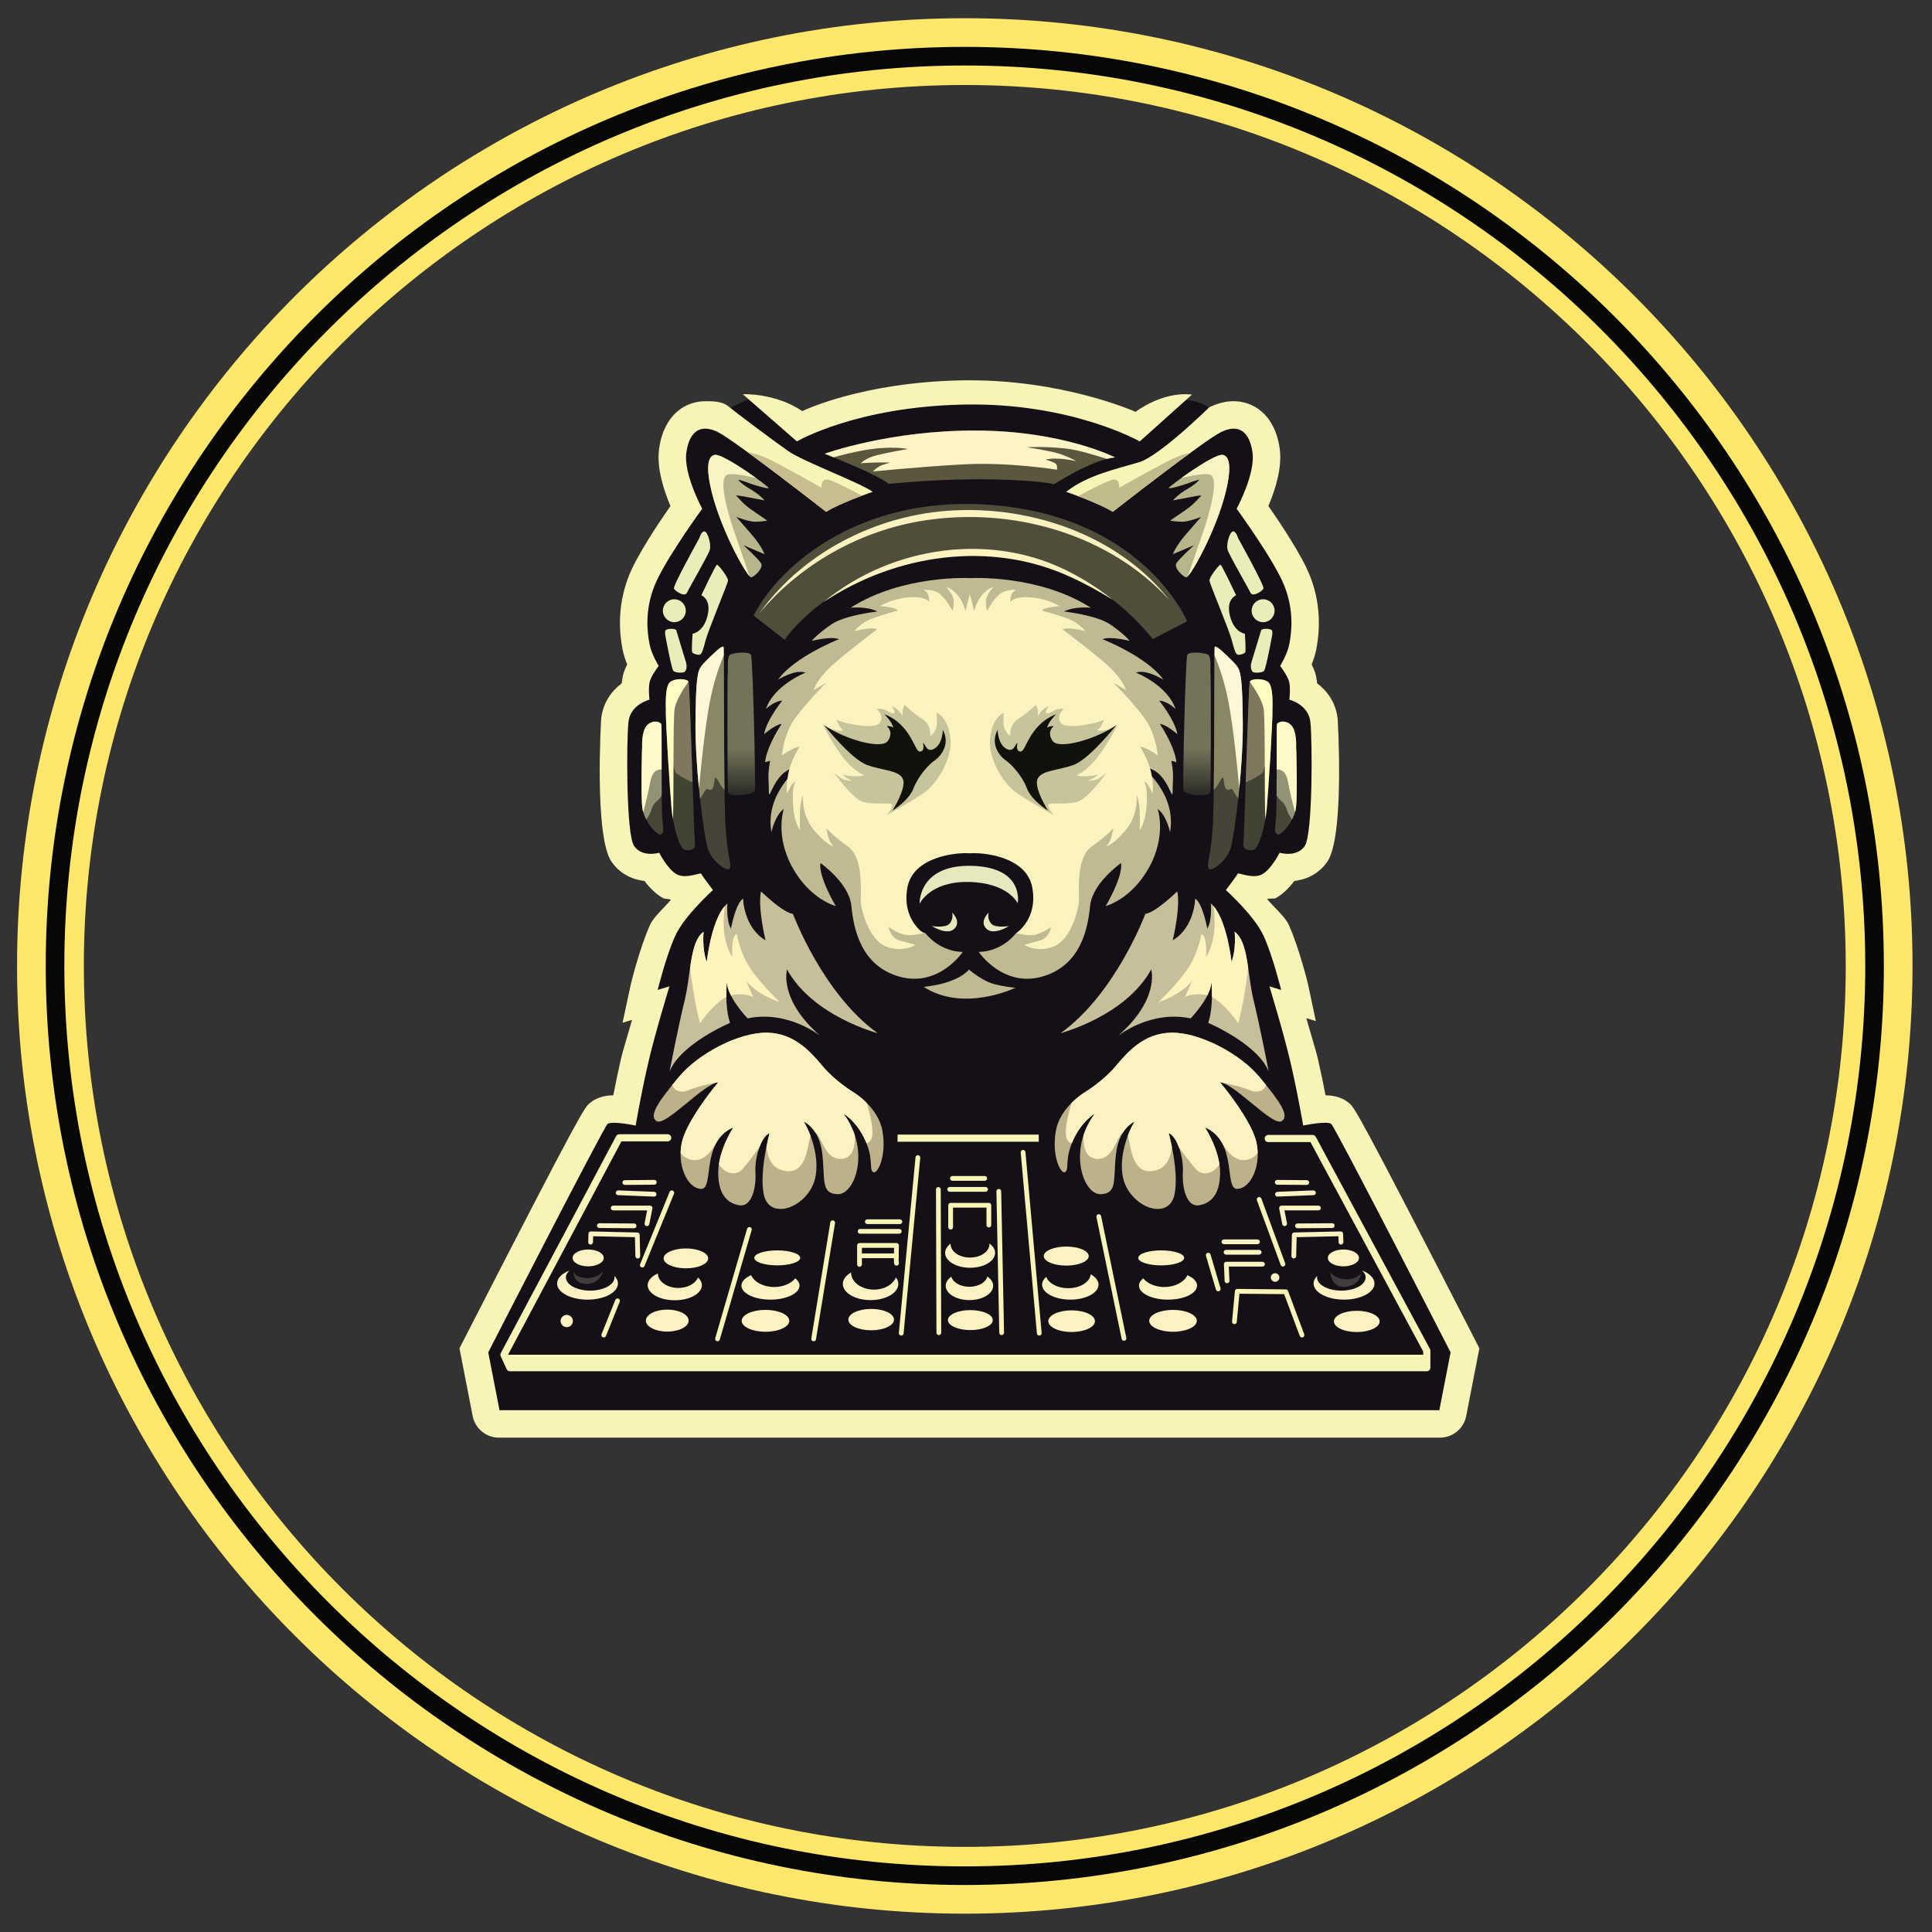 <?xml version="1.0" encoding="UTF-8" standalone="no"?>
<!DOCTYPE svg PUBLIC "-//W3C//DTD SVG 1.1//EN" "http://www.w3.org/Graphics/SVG/1.1/DTD/svg11.dtd">
<svg width="100%" height="100%" viewBox="0 0 2000 2000" version="1.1" xmlns="http://www.w3.org/2000/svg" xmlns:xlink="http://www.w3.org/1999/xlink" xml:space="preserve" xmlns:serif="http://www.serif.com/" style="fill-rule:evenodd;clip-rule:evenodd;stroke-linejoin:round;stroke-miterlimit:2;">
    <rect x="0" y="0" width="2000" height="2000" fill="#333333" stroke="none"/>
    <g>
        <g transform="matrix(1.27,0,0,1.27,-269.042,-269.364)">
            <path d="M998.26,238.63C578.07,238.63 237.43,579.26 237.43,999.46C237.43,1419.66 578.06,1760.29 998.26,1760.29C1418.45,1760.29 1759.09,1419.66 1759.09,999.46C1759.09,579.26 1418.46,238.63 998.26,238.63ZM998.26,1725.48C597.29,1725.48 272.24,1400.43 272.24,999.46C272.24,598.49 597.29,273.44 998.26,273.44C1399.23,273.44 1724.28,598.49 1724.28,999.46C1724.28,1400.43 1399.23,1725.48 998.26,1725.48Z" style="fill:rgb(7,8,6);fill-rule:nonzero;"/>
        </g>
        <g transform="matrix(1.27,0,0,1.27,-269.042,-269.364)">
            <path d="M998.26,1733.42C593.55,1733.42 264.29,1404.16 264.29,999.45C264.29,594.74 593.55,265.48 998.26,265.48C1402.97,265.48 1732.24,594.74 1732.24,999.45C1732.24,1404.16 1402.98,1733.42 998.26,1733.42ZM998.26,281.38C602.31,281.38 280.19,603.5 280.19,999.45C280.19,1395.4 602.31,1717.52 998.26,1717.52C1394.21,1717.52 1716.33,1395.4 1716.33,999.45C1716.33,603.5 1394.21,281.38 998.26,281.38Z" style="fill:rgb(255,231,108);fill-rule:nonzero;"/>
        </g>
        <g transform="matrix(1.27,0,0,1.27,-269.042,-269.364)">
            <path d="M998.26,1771.96C572.3,1771.96 225.75,1425.42 225.75,999.46C225.75,573.5 572.3,226.95 998.26,226.95C1424.22,226.95 1770.77,573.49 1770.77,999.46C1770.77,1425.43 1424.22,1771.96 998.26,1771.96ZM998.26,250.31C585.18,250.31 249.12,586.38 249.12,999.45C249.12,1412.52 585.19,1748.59 998.26,1748.59C1411.33,1748.59 1747.41,1412.52 1747.41,999.45C1747.41,586.38 1411.34,250.31 998.26,250.31Z" style="fill:rgb(255,231,108);fill-rule:nonzero;"/>
        </g>
        <g transform="matrix(1.27,0,0,1.27,-269.042,-269.364)">
            <path d="M1414.18,1304.21C1318.34,1117.21 1315.87,1115.05 1311.77,1111.47C1304.65,1105.24 1295.86,1104.91 1292.32,1104.89C1290.73,1096.71 1288.7,1086.77 1286.32,1076.24C1284.47,1068.03 1279.15,1051.14 1276.68,1042.04L1284.41,1044.39L1277.88,1013.64C1277.59,1012.46 1270.62,984.33 1262.37,965.99C1259.23,959.01 1249.8,951.26 1244.65,944.8C1245.44,944.44 1250.81,944.69 1251.57,944.27C1257.77,940.82 1262.92,935.43 1266.88,930.18C1278.09,928.91 1287.49,923.47 1293.71,914.53C1307.97,894.02 1302.26,798.63 1302.16,797.73C1300.58,784.37 1293.41,775.08 1285.43,769.05C1285.15,765.91 1284.6,762.76 1283.64,759.88C1282.94,757.78 1282.01,755.67 1280.98,753.64C1282.53,749.85 1283.96,745.55 1284.81,741.11C1288.8,720.15 1286.99,699.93 1279.43,681.04C1272.85,664.6 1255.9,639.15 1245.72,624.53C1251.03,612.08 1257.19,593.44 1254.94,577.71C1250.88,549.24 1232.88,539.1 1217.4,539.1C1210.98,539.1 1204.3,540.76 1197.55,544.03C1197.55,544.03 1197.43,544.15 1197.25,544.32C1191.91,540.67 1184.12,537.52 1173.34,538.04C1149.15,539.19 1138.4,558.01 1138.4,558.01L1067.37,543.42C1067.37,543.42 1003.63,532.28 964.09,534.59C924.54,536.89 888.45,544.57 884.23,547.64C879.99,550.7 865.4,558 861.95,558C858.49,558 827.39,536.5 827.39,536.5C827.39,536.5 819.5,537.07 807.41,544.78C807,544.44 806.68,544.18 806.52,544.03C801,538.96 793.1,539.1 786.67,539.1C771.19,539.1 753.19,549.24 749.12,577.7C746.87,593.43 753.03,612.08 758.34,624.52C748.15,639.14 731.21,664.59 724.63,681.03C717.07,699.93 715.26,720.15 719.25,741.11C720.09,745.55 721.53,749.85 723.08,753.64C722.05,755.66 721.12,757.77 720.42,759.88C719.46,762.76 718.91,765.91 718.63,769.05C710.65,775.08 703.47,784.37 701.9,797.73C701.8,798.63 696.08,894.02 710.35,914.53C716.57,923.46 725.96,928.91 737.18,930.18C741.14,935.43 746.29,940.83 752.5,944.27C753.26,944.69 757.97,945.01 758.76,945.37C753.61,951.83 744.84,959.01 741.7,965.99C733.45,984.33 726.48,1012.45 726.19,1013.64L719.3,1045.76L727.03,1043.41C724.55,1052.51 719.6,1068.04 717.75,1076.24C715.37,1086.77 713.34,1096.71 711.75,1104.89C708.21,1104.91 699.42,1105.24 692.31,1111.46C688.21,1115.04 685.74,1117.2 589.9,1304.2L586.37,1311.09L597.11,1366.27C599.11,1376.54 608.11,1383.96 618.58,1383.96L1385.52,1383.96C1395.99,1383.96 1404.99,1376.54 1406.99,1366.27L1417.73,1311.09L1414.18,1304.21Z" style="fill:rgb(21,16,24);fill-rule:nonzero;"/>
        </g>
        <g transform="matrix(1.27,0,0,1.27,-269.042,-269.364)">
            <path d="M1151.5,733.01L1179.5,718.57C1179.5,718.57 1146.49,638.71 1031.56,624.85C916.63,610.99 846.78,672.89 826.15,713.85L851.49,733.6C851.49,733.6 888.03,676.72 982.04,666.11C1076.05,655.5 1127.33,703.24 1151.5,733.01Z" style="fill:rgb(80,77,59);fill-rule:nonzero;"/>
        </g>
        <g transform="matrix(1.27,0,0,1.27,-269.042,-269.364)">
            <path d="M923.18,613C923.18,613 897.31,621.76 885.21,629.27C885.21,629.27 810.52,570.85 796.75,564.18C782.98,557.5 773.8,563.35 771.3,580.87C768.8,598.39 784.23,626.77 784.23,626.77C784.23,626.77 753.77,668.5 745.42,689.36C737.07,710.22 739.58,728.16 741.25,736.93C742.92,745.69 748.76,754.87 748.76,754.87C748.76,754.87 743.34,761.96 741.67,766.97C740,771.98 741.25,782.41 741.25,782.41C741.25,782.41 725.81,786.17 724.14,800.35C722.47,814.54 722.05,892.15 728.73,901.75C735.41,911.35 749.18,907.17 749.18,907.17C749.18,907.17 755.86,920.52 763.37,924.7C770.88,928.87 782.98,923.03 783.4,924.28C783.82,925.53 793,937.63 793,937.63C793,937.63 769.63,958.49 762.12,975.18C754.61,991.87 747.93,1019 747.93,1019L757.53,1016.08C757.53,1016.08 745.43,1055.3 739.59,1081.17C733.75,1107.04 729.99,1129.57 729.99,1129.57C729.99,1129.57 710.38,1125.4 707.04,1128.32C703.7,1131.24 609.82,1314.42 609.82,1314.42L619,1361.57L1385.07,1361.57L1394.25,1314.42C1394.25,1314.42 1300.37,1131.24 1297.03,1128.32C1293.69,1125.4 1274.08,1129.57 1274.08,1129.57C1274.08,1129.57 1270.32,1107.04 1264.48,1081.17C1258.64,1055.3 1246.54,1016.08 1246.54,1016.08L1256.14,1019C1256.14,1019 1249.46,991.88 1241.95,975.19C1234.44,958.5 1211.07,937.64 1211.07,937.64C1211.07,937.64 1220.25,925.54 1220.67,924.29C1221.09,923.04 1233.19,928.88 1240.7,924.71C1248.21,920.54 1254.89,907.18 1254.89,907.18C1254.89,907.18 1268.66,911.35 1275.34,901.76C1282.02,892.16 1281.6,814.55 1279.93,800.36C1278.26,786.17 1262.82,782.42 1262.82,782.42C1262.82,782.42 1264.07,771.99 1262.4,766.98C1260.73,761.97 1255.31,754.88 1255.31,754.88C1255.31,754.88 1261.15,745.7 1262.82,736.94C1264.49,728.18 1266.99,710.24 1258.65,689.37C1250.3,668.51 1219.84,626.78 1219.84,626.78C1219.84,626.78 1235.28,598.41 1232.78,580.88C1230.28,563.36 1221.1,557.51 1207.33,564.19C1193.56,570.87 1118.87,629.28 1118.87,629.28C1106.77,621.77 1080.9,613.01 1080.9,613.01C1097.99,599.23 1123.74,593.91 1140.52,588.78C1157.3,583.65 1197.57,544.04 1197.57,544.04C1204.32,540.77 1210.99,539.11 1217.42,539.11C1232.9,539.11 1250.9,549.25 1254.96,577.72C1257.21,593.45 1251.05,612.1 1245.74,624.54C1255.92,639.16 1272.88,664.61 1279.45,681.05C1287.01,699.95 1288.82,720.16 1284.83,741.12C1283.98,745.56 1282.55,749.86 1281,753.65C1282.03,755.67 1282.96,757.79 1283.66,759.89C1284.62,762.77 1285.17,765.92 1285.45,769.06C1293.43,775.09 1300.61,784.38 1302.18,797.74C1302.29,798.64 1307.99,894.04 1293.73,914.54C1287.51,923.48 1278.11,928.92 1266.9,930.19C1262.94,935.44 1257.79,940.84 1251.59,944.28C1250.83,944.7 1245.45,944.45 1244.67,944.81C1249.82,951.27 1259.25,959.02 1262.39,966C1270.64,984.34 1277.6,1012.46 1277.9,1013.65L1284.43,1044.4L1276.7,1042.05C1279.18,1051.15 1284.49,1068.04 1286.34,1076.25C1288.72,1086.78 1290.75,1096.72 1292.34,1104.9C1295.88,1104.92 1304.67,1105.25 1311.79,1111.48C1315.88,1115.06 1318.35,1117.22 1414.2,1304.22L1417.73,1311.11L1406.99,1366.29C1404.99,1376.56 1395.99,1383.98 1385.52,1383.98L618.56,1383.98C608.09,1383.98 599.09,1376.56 597.09,1366.29L586.35,1311.11L589.88,1304.22C685.72,1117.22 688.19,1115.06 692.29,1111.48C699.4,1105.26 708.2,1104.93 711.73,1104.91C713.32,1096.73 715.35,1086.79 717.73,1076.26C719.58,1068.05 724.53,1052.53 727.01,1043.43L719.28,1045.78L726.17,1013.66C726.46,1012.47 733.43,984.35 741.68,966.01C744.82,959.03 753.59,951.86 758.74,945.39C757.95,945.03 753.24,944.71 752.48,944.29C746.28,940.84 741.12,935.45 737.16,930.2C725.95,928.93 716.55,923.49 710.33,914.55C696.06,894.04 701.78,798.64 701.88,797.75C703.45,784.39 710.63,775.09 718.61,769.07C718.89,765.93 719.44,762.78 720.4,759.9C721.1,757.8 722.03,755.69 723.06,753.66C721.51,749.87 720.07,745.57 719.23,741.13C715.24,720.17 717.05,699.96 724.61,681.05C731.19,664.61 748.14,639.16 758.32,624.54C753.01,612.09 746.85,593.45 749.1,577.72C753.17,549.26 771.16,539.12 786.65,539.12C793.07,539.12 800.97,538.98 806.5,544.05C808.98,546.32 842.2,571.32 854.52,579.89C866.87,588.43 913.39,605.73 923.18,613Z" style="fill:rgb(247,244,183);fill-rule:nonzero;"/>
        </g>
        <g transform="matrix(1.27,0,0,1.27,-269.042,-269.364)">
            <path d="M1249.02,789.56C1249.02,789.56 1250,771.52 1245.61,768.1C1241.22,764.69 1231.47,765.17 1230.49,767.86C1229.51,770.54 1226.1,893.44 1225.37,899.05C1224.64,904.66 1228.78,905.63 1233.42,904.9C1238.05,904.17 1243.17,884.66 1244.39,871.49C1245.61,858.32 1249.5,797.12 1249.02,789.56Z" style="fill:rgb(66,67,50);fill-rule:nonzero;"/>
        </g>
        <g transform="matrix(1.27,0,0,1.27,-269.042,-269.364)">
            <path d="M1268.35,820.02C1268.35,820.02 1268.98,808.09 1264.37,803.27C1259.76,798.45 1253.06,800.34 1252.65,802.64C1252.24,804.94 1252.86,867.54 1252.02,878.01C1251.18,888.48 1250.35,890.78 1253.07,892.25C1255.79,893.72 1266.68,881.57 1268.14,870.9C1269.61,860.22 1268.35,820.02 1268.35,820.02Z" style="fill:rgb(72,71,55);fill-rule:nonzero;"/>
        </g>
        <g transform="matrix(1.27,0,0,1.27,-269.042,-269.364)">
            <path d="M1249.02,789.56C1249.02,789.56 1249.99,771.52 1245.61,768.1C1241.22,764.69 1231.47,765.17 1230.49,767.86C1229.91,769.45 1228.48,813.22 1227.25,849.81C1231.4,848.15 1236.46,845.16 1239.02,843.45C1242.68,841.01 1240.73,840.77 1243.65,834.67C1244.5,832.89 1245.65,833.88 1246.86,836.2C1248.14,815.78 1249.29,793.88 1249.02,789.56Z" style="fill:rgb(127,120,94);fill-rule:nonzero;"/>
        </g>
        <g transform="matrix(1.27,0,0,1.27,-269.042,-269.364)">
            <path d="M1207.32,742.25C1207.32,742.25 1202.44,737.86 1201.96,739.57C1201.47,741.28 1201.96,857.59 1200.5,883.93C1199.04,910.27 1195.38,915.87 1196.84,919.78C1198.3,923.68 1211.71,914.17 1214.88,903.69C1218.05,893.21 1225.12,839.56 1224.88,802.25C1224.64,764.94 1223.17,759.09 1220,754.94C1216.83,750.79 1207.32,742.25 1207.32,742.25Z" style="fill:rgb(70,67,55);fill-rule:nonzero;"/>
        </g>
        <g transform="matrix(1.27,0,0,1.27,-269.042,-269.364)">
            <path d="M1224.87,802.24C1224.63,764.93 1223.16,759.08 1219.99,754.93C1216.82,750.78 1207.31,742.25 1207.31,742.25C1207.31,742.25 1202.43,737.86 1201.95,739.57C1201.57,740.9 1201.78,812.2 1201.2,855.88C1206.19,851.52 1208.82,840.58 1209.51,849.3C1210.24,858.57 1214.39,855.4 1215.61,855.15C1216.79,854.91 1218.21,859.91 1221.17,862.88C1223.3,843.53 1225,820.85 1224.87,802.24Z" style="fill:rgb(137,135,100);fill-rule:nonzero;"/>
        </g>
        <g transform="matrix(1.27,0,0,1.27,-269.042,-269.364)">
            <path d="M1005.45,892.48C1005.45,892.48 961.85,896.11 961.07,897.15C960.29,898.19 947.05,925.18 946.54,930.63C946.03,936.08 951.99,965.93 952.77,966.97C953.55,968.01 966.1,972.74 966.1,972.74C979.43,988.9 996.63,987.99 996.63,987.99C996.63,987.99 977.16,1017.06 945.24,1008.23C913.32,999.41 907.61,968.78 905.79,950.35C903.97,931.92 880.61,915.57 880.61,915.57C878.79,926.73 893.07,950.61 893.07,950.61C893.07,950.61 872.31,945.42 857.77,919.21C843.24,893 850.76,871.45 850.76,871.45C843.49,876.64 840.64,890.4 840.64,890.4C835.19,859 862.7,837.97 862.7,837.97C847.39,836.93 840.64,857.44 839.34,859.25C838.04,861.07 838.82,855.62 838.3,848.09C837.78,840.56 839.6,832.26 839.6,832.26L835.45,833.3C837.01,819.8 848.95,802.16 848.95,802.16C843.76,802.68 834.68,810.47 834.68,810.47C836.76,798.79 849.47,783.22 849.47,783.22C842.72,783.48 836.23,789.97 836.23,789.97C842.72,770.5 868.41,760.38 868.41,760.38C860.1,757.27 846.09,766.09 846.09,766.09C859.33,747.4 895.66,733.13 895.66,733.13C889.69,730.53 874.64,734.17 873.86,734.43C873.08,734.69 878.53,728.46 889.69,720.93C900.85,713.4 927.06,710.55 927.06,710.55C918.75,706.14 905.26,707.44 905.26,707.44C947.56,680.45 1002.33,683.3 1002.33,683.3L1003.89,683.3C1003.89,683.3 1058.65,680.45 1100.96,707.44C1100.96,707.44 1087.46,706.14 1079.16,710.55C1079.16,710.55 1105.37,713.4 1116.53,720.93C1127.69,728.46 1133.14,734.69 1132.36,734.43C1131.58,734.17 1116.53,730.54 1110.56,733.13C1110.56,733.13 1146.9,747.4 1160.13,766.09C1160.13,766.09 1146.11,757.27 1137.81,760.38C1137.81,760.38 1163.5,770.5 1169.99,789.97C1169.99,789.97 1163.5,783.48 1156.75,783.22C1156.75,783.22 1169.47,798.79 1171.54,810.47C1171.54,810.47 1162.46,802.68 1157.27,802.16C1157.27,802.16 1169.21,819.81 1170.77,833.3L1166.62,832.26C1166.62,832.26 1168.44,840.57 1167.92,848.09C1167.4,855.61 1168.18,861.07 1166.88,859.25C1165.58,857.43 1158.83,836.93 1143.52,837.97C1143.52,837.97 1171.03,858.99 1165.58,890.4C1165.58,890.4 1162.73,876.64 1155.46,871.45C1155.46,871.45 1162.99,892.99 1148.45,919.21C1133.92,945.42 1113.15,950.61 1113.15,950.61C1113.15,950.61 1127.42,926.73 1125.61,915.57C1125.61,915.57 1102.25,931.92 1100.43,950.35C1098.61,968.78 1092.9,999.4 1060.98,1008.23C1029.06,1017.05 1009.59,987.99 1009.59,987.99C1009.59,987.99 1026.79,988.9 1040.12,972.74C1040.12,972.74 1052.67,968 1053.45,966.97C1054.23,965.93 1060.2,936.08 1059.68,930.63C1059.16,925.18 1045.92,898.19 1045.15,897.15C1044.37,896.11 1000.77,892.48 1000.77,892.48" style="fill:rgb(192,186,147);fill-rule:nonzero;"/>
        </g>
        <g transform="matrix(1.27,0,0,1.27,-269.042,-269.364)">
            <path d="M1002.72,696.13C1001.81,696.81 998.87,710.41 998.87,710.41C998.87,710.41 997.28,702.93 992.52,697.26C987.76,691.59 983,690.46 983,690.46C983,690.46 988.44,695.9 989.12,700.89C989.8,705.88 988.21,709.96 988.21,709.96C988.21,709.96 983.45,700.66 978.01,696.36C972.57,692.05 964.63,692.96 964.63,692.96C964.63,692.96 968.03,694.55 968.71,697.49C969.39,700.44 969.39,702.7 969.39,702.7C969.39,702.7 965.99,697.71 951.93,699.07C937.87,700.43 929.26,706.1 929.26,706.1C929.26,706.1 941.73,707.01 943.77,709.73C943.77,709.73 931.07,713.13 922.23,716.53C913.39,719.93 908.17,726.51 908.17,726.51C908.17,726.51 923.36,722.66 926.76,725.15C926.76,725.15 899.78,745.33 888.67,755.76C877.56,766.19 875.07,774.58 875.07,774.58L885.27,768.69C885.27,768.69 865.77,788.19 858.06,800.43C850.35,812.67 849.22,827.86 849.22,827.86C849.22,827.86 858.97,820.83 863.5,820.83C863.5,820.83 856.7,831.49 854.43,842.6C852.16,853.71 853.52,858.92 853.52,858.92C853.52,858.92 857.37,849.4 860.1,849.4C860.1,849.4 857.15,853.93 858.29,868.9C859.42,883.86 863.96,888.63 863.96,888.63C863.96,888.63 863.28,874.35 864.41,867.77C865.54,861.19 866.45,860.06 866.45,860.06C866.45,860.06 864.64,875.02 874.39,887.49C884.14,899.96 891.39,902.23 891.39,902.23C891.39,902.23 888.22,899.28 886.86,893.84C885.5,888.4 885.5,887.26 885.5,887.26C885.5,887.26 890.71,893.38 903.18,902.22C915.65,911.06 913.38,938.27 913.38,945.52C913.38,952.78 919.73,977.49 933.56,983.38C947.39,989.27 958.05,982.25 958.05,982.25C958.05,982.25 952.16,980.66 944.9,978.62C937.64,976.58 936.06,967.74 936.06,967.74C936.06,967.74 943.77,972.95 949.44,974.09C955.11,975.22 964.63,972.73 964.63,972.73C964.63,972.73 946.72,961.39 951.48,935.55C956.24,909.7 992.74,906.76 1002.49,907.66L1002.26,907.66C1012.01,906.75 1048.51,909.7 1053.27,935.55C1058.03,961.4 1040.12,972.73 1040.12,972.73C1040.12,972.73 1049.64,975.22 1055.31,974.09C1060.98,972.96 1068.69,967.74 1068.69,967.74C1068.69,967.74 1067.1,976.58 1059.85,978.62C1052.6,980.66 1046.7,982.25 1046.7,982.25C1046.7,982.25 1057.36,989.28 1071.19,983.38C1085.02,977.49 1091.37,952.77 1091.37,945.52C1091.37,938.26 1089.1,911.06 1101.57,902.22C1114.04,893.38 1119.25,887.26 1119.25,887.26C1119.25,887.26 1119.25,888.39 1117.89,893.84C1116.53,899.29 1113.36,902.23 1113.36,902.23C1113.36,902.23 1120.62,899.96 1130.36,887.49C1140.11,875.02 1138.3,860.06 1138.3,860.06C1138.3,860.06 1139.21,861.19 1140.34,867.77C1141.47,874.35 1140.79,888.63 1140.79,888.63C1140.79,888.63 1145.32,883.87 1146.46,868.9C1147.6,853.93 1144.65,849.4 1144.65,849.4C1147.37,849.4 1151.23,858.92 1151.23,858.92C1151.23,858.92 1152.59,853.71 1150.32,842.6C1148.05,831.49 1141.25,820.83 1141.25,820.83C1145.78,820.83 1155.53,827.86 1155.53,827.86C1155.53,827.86 1154.4,812.67 1146.69,800.43C1138.98,788.19 1119.48,768.69 1119.48,768.69L1129.68,774.58C1129.68,774.58 1127.19,766.19 1116.08,755.76C1104.97,745.33 1077.99,725.15 1077.99,725.15C1081.39,722.66 1096.58,726.51 1096.58,726.51C1096.58,726.51 1091.37,719.93 1082.52,716.53C1073.68,713.13 1060.98,709.73 1060.98,709.73C1063.02,707.01 1075.49,706.1 1075.49,706.1C1075.49,706.1 1066.87,700.43 1052.82,699.07C1038.76,697.71 1035.36,702.7 1035.36,702.7C1035.36,702.7 1035.36,700.43 1036.04,697.49C1036.72,694.54 1040.12,692.96 1040.12,692.96C1040.12,692.96 1032.18,692.05 1026.74,696.36C1021.3,700.67 1016.54,709.96 1016.54,709.96C1016.54,709.96 1014.95,705.88 1015.63,700.89C1016.31,695.9 1021.75,690.46 1021.75,690.46C1021.75,690.46 1016.99,691.59 1012.23,697.26C1007.47,702.93 1005.88,710.41 1005.88,710.41C1005.88,710.41 1002.93,696.81 1002.03,696.13" style="fill:rgb(251,243,191);fill-rule:nonzero;"/>
        </g>
        <g transform="matrix(1.27,0,0,1.27,-269.042,-269.364)">
            <path d="M1029.93,793.06L1029.93,802.24C1029.93,808.49 1035.4,812.2 1035.4,812.2C1035.4,812.2 1033.84,803.02 1042.04,797.94C1050.24,792.86 1056.1,786.61 1056.1,786.61C1056.1,786.61 1057.66,789.34 1057.86,791.88C1058.06,794.42 1058.06,796.18 1058.06,796.18C1058.06,796.18 1058.26,794.23 1061.19,791.3C1064.12,788.37 1066.66,787.78 1066.66,787.78C1066.66,787.78 1063.93,791.49 1064.51,793.05C1065.1,794.61 1068.42,792.66 1071.74,790.9C1075.06,789.14 1078.97,790.12 1078.97,790.12C1078.97,790.12 1072.13,795.59 1076.63,801.45C1081.12,807.31 1107.69,801.25 1111.79,798.72C1111.79,798.72 1109.45,805.17 1106.71,806.92C1103.98,808.68 1117.65,807.7 1121.75,803.21C1125.85,798.72 1111.79,824.11 1103.19,833.29C1094.6,842.47 1089.32,843.84 1089.32,843.84C1089.32,843.84 1091.08,845.21 1097.72,844.82C1104.36,844.43 1106.9,843.26 1106.9,843.26C1106.9,843.26 1103.19,846.97 1099.87,847.95C1096.55,848.93 1104.56,848.73 1107.68,846.58C1110.8,844.43 1113.54,842.28 1113.54,842.28C1113.54,842.28 1099.09,862.79 1090.49,865.52C1081.9,868.25 1068.81,866.11 1066.66,867.67C1064.51,869.23 1070.76,876.46 1070.76,876.46C1070.76,876.46 1049.47,864.74 1040.29,858.29C1031.11,851.84 1017.63,832.7 1018.8,814.93C1019.97,797.16 1029.93,793.06 1029.93,793.06Z" style="fill:rgb(199,196,155);fill-rule:nonzero;"/>
        </g>
        <g transform="matrix(1.27,0,0,1.27,-269.042,-269.364)">
            <path d="M1025.04,806.93C1025.04,806.93 1025.04,818.06 1031.68,822.17C1038.32,826.27 1039.1,818.46 1041.25,817.68C1041.25,817.68 1039.3,824.71 1043.79,824.71C1048.28,824.71 1050.43,803.03 1072.7,794.24C1072.7,794.24 1066.06,800.88 1065.47,805.18C1065.47,805.18 1067.62,803.62 1070.74,804.01C1070.74,804.01 1064.68,808.31 1069.76,815.93C1074.84,823.55 1105.7,814.37 1121.72,803.23C1121.72,803.23 1099.84,830.97 1086.75,835.66C1073.66,840.35 1060.18,839.96 1057.45,847.38C1054.72,854.8 1066.04,872.77 1066.04,872.77C1066.04,872.77 1052.56,864.57 1048.85,854.6C1045.14,844.64 1036.35,835.07 1031.66,831.94C1027,828.81 1018.6,818.85 1025.04,806.93Z" style="fill:rgb(18,18,12);fill-rule:nonzero;"/>
        </g>
        <g transform="matrix(1.27,0,0,1.27,-269.042,-269.364)">
            <path d="M975.47,793.06L975.47,802.24C975.47,808.49 970,812.2 970,812.2C970,812.2 971.56,803.02 963.36,797.94C955.16,792.86 949.3,786.61 949.3,786.61C949.3,786.61 947.74,789.34 947.54,791.88C947.34,794.42 947.34,796.18 947.34,796.18C947.34,796.18 947.14,794.23 944.21,791.3C941.28,788.37 938.74,787.78 938.74,787.78C938.74,787.78 941.47,791.49 940.89,793.05C940.31,794.61 936.98,792.66 933.66,790.9C930.34,789.14 926.43,790.12 926.43,790.12C926.43,790.12 933.27,795.59 928.77,801.45C924.28,807.31 897.71,801.25 893.61,798.72C893.61,798.72 895.95,805.17 898.69,806.92C901.42,808.68 887.75,807.7 883.65,803.21C879.55,798.72 893.61,824.11 902.21,833.29C910.8,842.47 916.08,843.84 916.08,843.84C916.08,843.84 914.32,845.21 907.68,844.82C901.04,844.43 898.5,843.26 898.5,843.26C898.5,843.26 902.21,846.97 905.53,847.95C908.85,848.93 900.84,848.73 897.72,846.58C894.59,844.43 891.86,842.28 891.86,842.28C891.86,842.28 906.31,862.79 914.91,865.52C923.5,868.25 936.59,866.11 938.74,867.67C940.89,869.23 934.64,876.46 934.64,876.46C934.64,876.46 955.93,864.74 965.11,858.29C974.29,851.84 987.77,832.7 986.6,814.93C985.43,797.16 975.47,793.06 975.47,793.06Z" style="fill:rgb(199,196,155);fill-rule:nonzero;"/>
        </g>
        <g transform="matrix(1.27,0,0,1.27,-269.042,-269.364)">
            <path d="M980.35,806.93C980.35,806.93 980.35,818.06 973.71,822.17C967.07,826.28 966.29,818.46 964.14,817.68C964.14,817.68 966.09,824.71 961.6,824.71C957.11,824.71 954.96,803.03 932.69,794.24C932.69,794.24 939.33,800.88 939.92,805.18C939.92,805.18 937.77,803.62 934.65,804.01C934.65,804.01 940.71,808.31 935.63,815.93C930.55,823.55 899.69,814.37 883.67,803.23C883.67,803.23 905.55,830.97 918.64,835.66C931.73,840.35 945.21,839.96 947.94,847.38C950.67,854.8 939.35,872.77 939.35,872.77C939.35,872.77 952.83,864.57 956.54,854.6C960.25,844.64 969.04,835.07 973.73,831.94C978.42,828.81 986.8,818.85 980.35,806.93Z" style="fill:rgb(18,18,12);fill-rule:nonzero;"/>
        </g>
        <g transform="matrix(1.27,0,0,1.27,-269.042,-269.364)">
            <path d="M961.44,948.76C961.44,948.76 969.69,930.36 1001.63,930.99C1033.57,931.62 1041.4,948.34 1041.4,948.34C1041.4,948.34 1047.11,919.36 1004.8,917.88C962.5,916.4 961.23,945.59 961.44,948.76Z" style="fill:rgb(232,232,190);fill-rule:nonzero;"/>
        </g>
        <g transform="matrix(1.27,0,0,1.27,-269.042,-269.364)">
            <path d="M1017.71,955.95C1017.71,955.95 1016.14,961.13 1020.04,965.2C1023.37,968.68 1034.21,966.95 1034.21,966.95C1034.21,966.95 1021.73,974.99 1015.81,969.07C1009.89,963.15 1017.71,955.95 1017.71,955.95Z" style="fill:rgb(232,232,190);fill-rule:nonzero;"/>
        </g>
        <g transform="matrix(1.27,0,0,1.27,-269.042,-269.364)">
            <path d="M987.92,955.95C987.92,955.95 989.49,961.13 985.59,965.2C982.26,968.68 971.42,966.95 971.42,966.95C971.42,966.95 983.9,974.99 989.82,969.07C995.74,963.15 987.92,955.95 987.92,955.95Z" style="fill:rgb(232,232,190);fill-rule:nonzero;"/>
        </g>
        <g transform="matrix(1.27,0,0,1.27,-269.042,-269.364)">
            <path d="M964.76,1016.49C964.76,1016.49 990.81,1014.62 1001.67,1002.44C1001.67,1002.44 1011.98,1011.25 1020.97,1013.87C1029.96,1016.49 1039.52,1017.24 1039.52,1017.24C1039.52,1017.24 997.36,1037.67 964.76,1016.49Z" style="fill:rgb(192,186,147);fill-rule:nonzero;"/>
        </g>
        <g transform="matrix(1.27,0,0,1.27,-269.042,-269.364)">
            <path d="M1145.45,956.97C1145.45,956.97 1121.31,1022.08 1076.32,1054.27C1076.32,1054.27 1129.36,1040.37 1150.21,1002.33C1150.21,1002.33 1157.53,1026.47 1123.14,1056.46C1123.14,1056.46 1149.48,1035.25 1182.4,1042.19C1182.4,1042.19 1200.32,1023.54 1199.23,1011.1C1199.23,1011.1 1201.42,1031.95 1196.67,1045.85C1196.67,1045.85 1237.27,1063.04 1246.05,1085.72C1246.05,1085.72 1238.73,1048.05 1233.61,1027.2C1228.49,1006.35 1229.59,979.65 1218.25,971.6C1218.25,971.6 1219.71,985.5 1215.69,996.11C1215.69,996.11 1211.67,959.17 1198.86,948.56C1198.86,948.56 1199.96,962.46 1195.93,969.04C1195.93,969.04 1192.27,948.56 1186.05,944.53C1186.05,944.53 1185.68,967.94 1167.76,978.55C1167.76,978.55 1174.34,951.48 1171.42,938.68C1171.42,938.68 1153.49,956.24 1145.45,956.97Z" style="fill:rgb(198,191,154);fill-rule:nonzero;"/>
        </g>
        <g transform="matrix(1.27,0,0,1.27,-269.042,-269.364)">
            <path d="M1221.16,1046.22C1221.16,1046.22 1225.55,1030.86 1228.84,1004.52C1228.99,1003.36 1229.13,1002.26 1229.27,1001.15C1227.39,988.1 1225.07,976.46 1218.24,971.6C1218.24,971.6 1219.7,985.5 1215.68,996.11C1215.68,996.11 1212.08,963.17 1200.89,950.58C1201.69,955.72 1202.23,962.03 1201.78,968.68C1200.68,984.77 1194.83,992.09 1194.83,992.09C1194.83,992.09 1196.29,975.26 1191.17,973.44C1191.17,973.44 1188.61,989.17 1179.83,1001.97C1171.05,1014.77 1156.05,1029.04 1156.05,1029.04C1156.05,1029.04 1173.61,1023.55 1183.48,1011.85L1177.63,1025.02C1177.63,1025.02 1183.12,1021 1195.19,1023.19C1195.46,1023.24 1195.73,1023.34 1196,1023.41C1198.12,1019.2 1199.54,1014.88 1199.21,1011.12C1199.21,1011.12 1199.83,1017.1 1199.69,1024.78C1210.47,1030.18 1221.16,1046.22 1221.16,1046.22Z" style="fill:rgb(252,244,188);fill-rule:nonzero;"/>
        </g>
        <g transform="matrix(1.27,0,0,1.27,-269.042,-269.364)">
            <path d="M858.15,956.97C858.15,956.97 882.29,1022.08 927.28,1054.27C927.28,1054.27 874.24,1040.37 853.39,1002.33C853.39,1002.33 846.07,1026.47 880.46,1056.46C880.46,1056.46 854.12,1035.25 821.2,1042.19C821.2,1042.19 803.28,1023.54 804.37,1011.1C804.37,1011.1 802.18,1031.95 806.93,1045.85C806.93,1045.85 766.33,1063.04 757.55,1085.72C757.55,1085.72 764.87,1048.05 769.99,1027.2C775.11,1006.35 774.01,979.65 785.35,971.6C785.35,971.6 783.89,985.5 787.91,996.11C787.91,996.11 791.93,959.17 804.74,948.56C804.74,948.56 803.64,962.46 807.67,969.04C807.67,969.04 811.33,948.56 817.55,944.53C817.55,944.53 817.92,967.94 835.84,978.55C835.84,978.55 829.26,951.48 832.18,938.68C832.18,938.68 850.11,956.24 858.15,956.97Z" style="fill:rgb(198,191,154);fill-rule:nonzero;"/>
        </g>
        <g transform="matrix(1.27,0,0,1.27,-269.042,-269.364)">
            <path d="M782.44,1046.22C782.44,1046.22 778.05,1030.86 774.76,1004.52C774.61,1003.36 774.47,1002.26 774.33,1001.15C776.21,988.1 778.53,976.46 785.36,971.6C785.36,971.6 783.9,985.5 787.92,996.11C787.92,996.11 791.52,963.17 802.71,950.58C801.91,955.72 801.37,962.03 801.82,968.68C802.92,984.77 808.77,992.09 808.77,992.09C808.77,992.09 807.31,975.26 812.43,973.44C812.43,973.44 814.99,989.17 823.77,1001.97C832.55,1014.77 847.55,1029.04 847.55,1029.04C847.55,1029.04 829.99,1023.55 820.12,1011.85L825.97,1025.02C825.97,1025.02 820.48,1021 808.41,1023.19C808.14,1023.24 807.87,1023.34 807.6,1023.41C805.48,1019.2 804.06,1014.88 804.39,1011.12C804.39,1011.12 803.77,1017.1 803.91,1024.78C793.13,1030.18 782.44,1046.22 782.44,1046.22Z" style="fill:rgb(252,244,188);fill-rule:nonzero;"/>
        </g>
        <g transform="matrix(1.27,0,0,1.27,-269.042,-269.364)">
            <path d="M1097.01,1101.82C1097.01,1101.82 1111.08,1093.16 1120.82,1081.62C1130.56,1070.08 1143.91,1054.2 1166.63,1053.84C1189.36,1053.48 1222.54,1070.79 1238.42,1089.91C1254.3,1109.03 1263.67,1121.66 1256.46,1125.98C1249.25,1130.31 1218.94,1096.04 1206.32,1094.23C1206.32,1094.23 1231.57,1124.17 1235.9,1142.93C1240.23,1161.69 1231.57,1180.81 1220.39,1181.17C1209.21,1181.53 1221.11,1142.57 1194.06,1131.03C1194.06,1131.03 1205.96,1149.07 1206.33,1166.74C1206.69,1184.42 1199.84,1192.71 1189.38,1194.52C1178.92,1196.33 1175.31,1180.09 1176.03,1167.83C1176.75,1155.56 1171.34,1138.25 1164.49,1135.72C1164.49,1135.72 1173.15,1167.1 1169.18,1185.86C1165.21,1204.62 1141.04,1199.21 1130.58,1180.81C1120.12,1162.41 1131.3,1134.27 1136.71,1126.34C1136.71,1126.34 1124.08,1131.03 1121.56,1152.31C1119.03,1173.59 1123,1185.14 1108.93,1185.5C1094.86,1185.86 1081.87,1149.79 1104.24,1119.85C1104.24,1119.85 1093.78,1125.62 1086.56,1141.49C1079.35,1157.36 1083.67,1165.3 1080.07,1167.46C1076.47,1169.62 1068.89,1154.11 1072.49,1133.91C1076.09,1113.73 1097.01,1101.82 1097.01,1101.82Z" style="fill:rgb(188,178,137);fill-rule:nonzero;"/>
        </g>
        <g transform="matrix(1.27,0,0,1.27,-269.042,-269.364)">
            <path d="M1238.42,1089.92C1222.55,1070.8 1189.36,1053.49 1166.63,1053.85C1143.9,1054.21 1130.56,1070.08 1120.82,1081.63C1111.08,1093.17 1097.01,1101.83 1097.01,1101.83C1097.01,1101.83 1091.25,1105.13 1085.26,1111.16C1081.57,1123.5 1078.48,1137.94 1082.58,1142.23C1083.62,1143.32 1084.59,1143.84 1085.5,1143.98C1085.82,1143.18 1086.16,1142.36 1086.55,1141.51C1093.76,1125.64 1104.23,1119.87 1104.23,1119.87C1099.91,1125.66 1096.93,1131.67 1095,1137.61C1094.8,1145.17 1095.82,1155.74 1105.31,1156.66C1119.42,1158.04 1121.39,1139.41 1127.19,1135.2C1131.57,1128.29 1136.7,1126.36 1136.7,1126.36C1135.11,1128.69 1133.03,1132.79 1131.14,1137.84C1133.68,1146.3 1134.4,1167.88 1150.04,1166.77C1163.15,1165.83 1166.37,1154.59 1167.02,1146.79C1165.7,1140.22 1164.47,1135.75 1164.47,1135.75C1167.73,1136.95 1170.66,1141.52 1172.76,1147.29C1176.99,1153.03 1182.63,1160.52 1186.47,1164.97C1191.98,1171.35 1201.92,1168.39 1205.79,1160.98C1203.47,1145.36 1194.05,1131.06 1194.05,1131.06C1200.63,1133.87 1204.89,1138.3 1207.76,1143.39L1207.76,1143.32C1207.76,1143.32 1214.61,1157.75 1225.44,1157.75C1230.37,1157.75 1234.32,1155.27 1237,1152.03C1236.94,1149.05 1236.61,1146.01 1235.91,1142.96C1232.72,1129.13 1218.18,1109.26 1210.74,1099.75C1208.06,1096.4 1206.33,1094.26 1206.33,1094.26C1206.33,1094.26 1221.48,1096.79 1230.5,1100.75C1235.67,1103.02 1242.12,1101.96 1243.78,1096.44C1242.08,1094.35 1240.3,1092.18 1238.42,1089.92Z" style="fill:rgb(251,242,194);fill-rule:nonzero;"/>
        </g>
        <g transform="matrix(1.27,0,0,1.27,-269.042,-269.364)">
            <path d="M906.62,1101.82C906.62,1101.82 892.55,1093.16 882.81,1081.62C873.07,1070.08 859.72,1054.2 837,1053.84C814.27,1053.48 781.09,1070.79 765.21,1089.91C749.34,1109.03 739.96,1121.66 747.17,1125.98C754.38,1130.3 784.69,1096.04 797.31,1094.23C797.31,1094.23 772.06,1124.17 767.73,1142.93C763.4,1161.69 772.06,1180.81 783.24,1181.17C794.42,1181.53 782.52,1142.57 809.57,1131.03C809.57,1131.03 797.67,1149.07 797.3,1166.74C796.94,1184.42 803.79,1192.71 814.25,1194.52C824.71,1196.33 828.32,1180.09 827.6,1167.83C826.88,1155.57 832.29,1138.25 839.14,1135.72C839.14,1135.72 830.48,1167.1 834.45,1185.86C838.42,1204.62 862.59,1199.21 873.05,1180.81C883.51,1162.41 872.33,1134.27 866.92,1126.34C866.92,1126.34 879.55,1131.03 882.07,1152.31C884.6,1173.59 880.63,1185.14 894.7,1185.5C908.77,1185.86 921.76,1149.79 899.39,1119.85C899.39,1119.85 909.85,1125.62 917.07,1141.49C924.28,1157.36 919.96,1165.3 923.56,1167.46C927.17,1169.62 934.74,1154.11 931.14,1133.91C927.54,1113.73 906.62,1101.82 906.62,1101.82Z" style="fill:rgb(188,178,137);fill-rule:nonzero;"/>
        </g>
        <g transform="matrix(1.27,0,0,1.27,-269.042,-269.364)">
            <path d="M765.21,1089.92C781.08,1070.8 814.27,1053.49 837,1053.85C859.73,1054.21 873.07,1070.08 882.81,1081.63C892.55,1093.18 906.62,1101.83 906.62,1101.83C906.62,1101.83 912.38,1105.13 918.37,1111.16C922.06,1123.5 925.15,1137.94 921.05,1142.23C920.01,1143.32 919.04,1143.84 918.13,1143.98C917.81,1143.18 917.47,1142.36 917.08,1141.51C909.87,1125.64 899.4,1119.87 899.4,1119.87C903.72,1125.66 906.7,1131.67 908.63,1137.61C908.83,1145.17 907.81,1155.74 898.32,1156.66C884.21,1158.04 882.24,1139.41 876.44,1135.2C872.06,1128.29 866.93,1126.36 866.93,1126.36C868.52,1128.69 870.6,1132.79 872.49,1137.84C869.95,1146.3 869.23,1167.88 853.59,1166.77C840.48,1165.83 837.26,1154.59 836.61,1146.79C837.93,1140.22 839.16,1135.75 839.16,1135.75C835.9,1136.95 832.97,1141.52 830.87,1147.29C826.64,1153.03 821,1160.52 817.16,1164.97C811.65,1171.35 801.71,1168.39 797.84,1160.98C800.16,1145.36 809.58,1131.06 809.58,1131.06C803,1133.87 798.74,1138.3 795.87,1143.39L795.87,1143.32C795.87,1143.32 789.02,1157.75 778.19,1157.75C773.26,1157.75 769.31,1155.27 766.63,1152.03C766.69,1149.05 767.02,1146.01 767.72,1142.96C770.91,1129.13 785.45,1109.26 792.89,1099.75C795.57,1096.4 797.3,1094.26 797.3,1094.26C797.3,1094.26 782.15,1096.79 773.13,1100.75C767.96,1103.02 761.51,1101.96 759.85,1096.44C761.55,1094.35 763.33,1092.18 765.21,1089.92Z" style="fill:rgb(251,242,194);fill-rule:nonzero;"/>
        </g>
        <g transform="matrix(1.27,0,0,1.27,-269.042,-269.364)">
            <path d="M1198.46,758.53C1198.46,758.53 1199.11,747.51 1196.84,745.89C1194.57,744.27 1181.29,742.65 1179.67,745.89C1178.05,749.13 1175.78,851.51 1176.43,856.05C1177.08,860.59 1198.14,862.21 1198.46,857.67C1198.78,853.14 1199.11,763.71 1198.46,758.53Z" style="fill:url(#_Linear1);fill-rule:nonzero;"/>
        </g>
        <g transform="matrix(1.27,0,0,1.27,-269.042,-269.364)">
            <path d="M1213.17,784.19C1217.27,805.52 1220.27,836.31 1222.01,854.79C1223.72,837.41 1224.98,818.31 1224.87,802.23C1224.63,764.92 1223.16,759.07 1219.99,754.92C1216.82,750.77 1207.31,742.24 1207.31,742.24C1207.31,742.24 1202.43,737.85 1201.95,739.56C1201.88,739.79 1201.84,742.26 1201.8,746.29C1205.53,754.97 1210.03,767.84 1213.17,784.19Z" style="fill:rgb(255,246,213);fill-rule:nonzero;"/>
        </g>
        <g transform="matrix(1.27,0,0,1.27,-269.042,-269.364)">
            <path d="M1245.6,768.1C1241.27,764.73 1231.74,765.17 1230.56,767.77C1234.79,773.67 1240.99,783.31 1241.94,790.29C1243.22,799.66 1242.45,861.61 1243.21,879.95C1243.73,877.01 1244.14,874.12 1244.38,871.49C1245.6,858.32 1249.5,797.12 1249.01,789.56C1249.02,789.56 1249.99,771.51 1245.6,768.1Z" style="fill:rgb(254,254,195);fill-rule:nonzero;"/>
        </g>
        <g transform="matrix(1.27,0,0,1.27,-269.042,-269.364)">
            <path d="M1252.43,860.54C1253.6,862.3 1254.68,863.68 1255.58,864.4C1260.81,868.59 1259.98,871.52 1262.28,875.71C1262.75,876.56 1263.68,878.25 1264.9,880.19C1266.48,877.21 1267.72,873.99 1268.14,870.89C1269.35,862.11 1268.71,833.37 1268.45,823.44C1263.24,821.26 1257.68,819.23 1252.49,817.45C1252.48,829.75 1252.53,847.25 1252.43,860.54Z" style="fill:rgb(148,146,116);fill-rule:nonzero;"/>
        </g>
        <g transform="matrix(1.27,0,0,1.27,-269.042,-269.364)">
            <path d="M1268.35,820.02C1268.35,820.02 1268.98,808.09 1264.37,803.27C1259.76,798.46 1253.06,800.34 1252.65,802.64C1252.43,803.84 1252.5,821.34 1252.49,839.33C1259.55,839.05 1261.12,845.52 1262.28,852.25C1263.16,857.4 1265.79,867.89 1267.43,874.06C1267.74,873 1268,871.93 1268.14,870.89C1269.61,860.22 1268.35,820.02 1268.35,820.02Z" style="fill:rgb(255,249,199);fill-rule:nonzero;"/>
        </g>
        <g transform="matrix(1.27,0,0,1.27,-269.042,-269.364)">
            <path d="M754.6,789.56C754.6,789.56 753.62,771.52 758.01,768.1C762.4,764.69 772.15,765.17 773.13,767.86C774.11,770.54 777.52,893.44 778.25,899.05C778.98,904.66 774.84,905.63 770.2,904.9C765.57,904.17 760.45,884.66 759.23,871.49C758.01,858.32 754.11,797.12 754.6,789.56Z" style="fill:rgb(66,67,50);fill-rule:nonzero;"/>
        </g>
        <g transform="matrix(1.27,0,0,1.27,-269.042,-269.364)">
            <path d="M735.26,820.02C735.26,820.02 734.63,808.09 739.24,803.27C743.85,798.45 750.55,800.34 750.96,802.64C751.37,804.94 750.75,867.54 751.59,878.01C752.43,888.48 753.26,890.78 750.54,892.25C747.82,893.72 736.93,881.57 735.47,870.9C734,860.22 735.26,820.02 735.26,820.02Z" style="fill:rgb(72,71,55);fill-rule:nonzero;"/>
        </g>
        <g transform="matrix(1.27,0,0,1.27,-269.042,-269.364)">
            <path d="M754.6,789.56C754.6,789.56 753.63,771.52 758.01,768.1C762.4,764.69 772.15,765.17 773.13,767.86C773.71,769.45 775.14,813.22 776.37,849.81C772.22,848.15 767.16,845.16 764.6,843.45C760.94,841.01 762.89,840.77 759.97,834.67C759.12,832.89 757.97,833.88 756.76,836.2C755.48,815.78 754.32,793.88 754.6,789.56Z" style="fill:rgb(127,120,94);fill-rule:nonzero;"/>
        </g>
        <g transform="matrix(1.27,0,0,1.27,-269.042,-269.364)">
            <path d="M796.3,742.25C796.3,742.25 801.18,737.86 801.66,739.57C802.15,741.28 801.66,857.59 803.12,883.93C804.58,910.27 808.24,915.87 806.78,919.78C805.32,923.68 791.91,914.17 788.74,903.69C785.57,893.2 778.5,839.56 778.74,802.25C778.98,764.94 780.45,759.09 783.62,754.94C786.79,750.78 796.3,742.25 796.3,742.25Z" style="fill:rgb(70,67,55);fill-rule:nonzero;"/>
        </g>
        <g transform="matrix(1.27,0,0,1.27,-269.042,-269.364)">
            <path d="M778.74,802.24C778.98,764.93 780.45,759.08 783.62,754.93C786.79,750.78 796.3,742.25 796.3,742.25C796.3,742.25 801.18,737.86 801.66,739.57C802.04,740.9 801.83,812.2 802.41,855.88C797.42,851.52 794.79,840.58 794.1,849.3C793.37,858.57 789.22,855.4 788,855.15C786.82,854.91 785.4,859.91 782.44,862.88C780.32,843.53 778.62,820.85 778.74,802.24Z" style="fill:rgb(137,135,100);fill-rule:nonzero;"/>
        </g>
        <g transform="matrix(1.27,0,0,1.27,-269.042,-269.364)">
            <path d="M805.16,758.53C805.16,758.53 804.51,747.51 806.78,745.89C809.05,744.27 822.33,742.65 823.95,745.89C825.57,749.13 827.84,851.51 827.19,856.05C826.54,860.59 805.48,862.21 805.16,857.67C804.83,853.14 804.51,763.71 805.16,758.53Z" style="fill:url(#_Linear2);fill-rule:nonzero;"/>
        </g>
        <g transform="matrix(1.27,0,0,1.27,-269.042,-269.364)">
            <path d="M790.44,784.19C786.34,805.52 783.34,836.31 781.6,854.79C779.89,837.41 778.63,818.31 778.74,802.23C778.98,764.92 780.45,759.07 783.62,754.92C786.79,750.77 796.3,742.24 796.3,742.24C796.3,742.24 801.18,737.85 801.66,739.56C801.73,739.79 801.77,742.26 801.81,746.29C798.09,754.97 793.59,767.84 790.44,784.19Z" style="fill:rgb(255,246,213);fill-rule:nonzero;"/>
        </g>
        <g transform="matrix(1.27,0,0,1.27,-269.042,-269.364)">
            <path d="M758.01,768.1C762.34,764.73 771.87,765.17 773.05,767.77C768.82,773.67 762.62,783.31 761.67,790.29C760.39,799.66 761.16,861.61 760.4,879.95C759.88,877.01 759.47,874.12 759.23,871.49C758.01,858.32 754.11,797.12 754.6,789.56C754.6,789.56 753.62,771.51 758.01,768.1Z" style="fill:rgb(254,254,195);fill-rule:nonzero;"/>
        </g>
        <g transform="matrix(1.27,0,0,1.27,-269.042,-269.364)">
            <path d="M751.18,860.54C750.01,862.3 748.93,863.68 748.03,864.4C742.8,868.59 743.63,871.52 741.33,875.71C740.86,876.56 739.93,878.25 738.71,880.19C737.13,877.21 735.89,873.99 735.47,870.89C734.26,862.11 734.9,833.37 735.16,823.44C740.37,821.26 745.93,819.23 751.12,817.45C751.13,829.75 751.08,847.25 751.18,860.54Z" style="fill:rgb(148,146,116);fill-rule:nonzero;"/>
        </g>
        <g transform="matrix(1.27,0,0,1.27,-269.042,-269.364)">
            <path d="M735.26,820.02C735.26,820.02 734.63,808.09 739.24,803.27C743.85,798.46 750.55,800.34 750.96,802.64C751.18,803.84 751.11,821.34 751.12,839.33C744.06,839.05 742.49,845.52 741.33,852.25C740.45,857.4 737.82,867.89 736.18,874.06C735.87,873 735.61,871.93 735.47,870.89C734,860.22 735.26,820.02 735.26,820.02Z" style="fill:rgb(255,249,199);fill-rule:nonzero;"/>
        </g>
        <g transform="matrix(1.27,0,0,1.27,-269.042,-269.364)">
            <circle cx="1241.42" cy="709.91" r="9.35" style="fill:rgb(233,238,184);"/>
        </g>
        <g transform="matrix(1.27,0,0,1.27,-269.042,-269.364)">
            <path d="M1221.11,650.88C1221.11,650.88 1219.42,644.88 1216.8,645.26C1214.18,645.64 1211.18,655.75 1212.49,660.25C1213.8,664.75 1229.17,690.98 1231.04,695.1C1232.91,699.22 1240.6,693.98 1241.72,691.91C1242.84,689.84 1221.11,650.88 1221.11,650.88Z" style="fill:rgb(233,238,184);fill-rule:nonzero;"/>
        </g>
        <g transform="matrix(1.27,0,0,1.27,-269.042,-269.364)">
            <path d="M1248.66,730.7C1248.66,729.95 1249.41,727.7 1248.66,726.02C1247.91,724.34 1240.42,724.15 1239.85,725.83C1239.28,727.51 1233.29,747.19 1231.98,751.69C1230.67,756.19 1231.98,759.19 1233.29,759.93C1234.6,760.67 1240.79,760.68 1242.28,758.81C1243.77,756.94 1248.66,730.7 1248.66,730.7Z" style="fill:rgb(233,238,184);fill-rule:nonzero;"/>
        </g>
        <g transform="matrix(1.27,0,0,1.27,-269.042,-269.364)">
            <path d="M1226.55,728.64C1226.55,728.64 1217.74,727.7 1214.37,714.02C1211,700.34 1219.43,697.34 1219.43,697.34C1219.43,697.34 1207.81,672.61 1206.69,672.42C1205.57,672.23 1197.32,682.73 1197.7,685.54C1198.08,688.35 1213.81,725.83 1215.88,733.88C1217.94,741.94 1219.07,745.12 1220.56,745.68C1222.05,746.24 1225.81,745.12 1226.74,743.99C1227.67,742.86 1226.55,728.64 1226.55,728.64Z" style="fill:rgb(233,238,184);fill-rule:nonzero;"/>
        </g>
        <g transform="matrix(1.27,0,0,1.27,-269.042,-269.364)">
            <path d="M1213.43,600.1C1213.53,599.27 1215.87,583.8 1208.37,582.86C1200.87,581.92 1164.52,608.72 1164.52,609.84C1164.52,610.96 1176.32,607.59 1181.01,605.72C1185.69,603.85 1189.44,603.1 1189.44,603.1C1189.44,603.1 1186.82,606.66 1179.51,610.78C1172.2,614.9 1167.89,619.96 1167.89,619.96C1167.89,619.96 1177.07,618.27 1182.88,617.15C1188.69,616.03 1191.12,615.84 1191.12,615.84C1191.12,615.84 1185.12,623.15 1178.75,627.46C1172.38,631.77 1165.63,636.45 1165.63,636.45C1165.63,636.45 1170.88,637.39 1175.75,637.39C1180.62,637.39 1190.93,633.46 1190.93,633.46C1190.93,633.46 1185.87,639.08 1178,648.26C1170.13,657.44 1167.88,663.81 1167.88,663.81C1167.88,663.81 1179.87,658.75 1182.5,657.63L1185.12,656.51C1185.12,656.51 1172.75,667.75 1170.69,671.31C1168.63,674.87 1175.75,681.99 1178.75,682.74C1181.76,683.48 1209.12,634.77 1213.43,600.1Z" style="fill:rgb(185,181,139);fill-rule:nonzero;"/>
        </g>
        <g transform="matrix(1.27,0,0,1.27,-269.042,-269.364)">
            <path d="M1208.37,582.86C1203.47,582.25 1186.26,593.48 1174.91,601.65C1185.69,599.21 1195.61,597.62 1198.57,599.17C1205.87,603.01 1197.42,631.42 1192.04,647.17C1188.95,656.22 1183.84,670.95 1180.05,681.86C1186.28,675.24 1209.49,631.81 1213.43,600.1C1213.53,599.27 1215.87,583.8 1208.37,582.86Z" style="fill:rgb(247,243,195);fill-rule:nonzero;"/>
        </g>
        <g transform="matrix(1.27,0,0,1.27,-269.042,-269.364)">
            <circle cx="761.5" cy="709.91" r="9.35" style="fill:rgb(233,238,184);"/>
        </g>
        <g transform="matrix(1.27,0,0,1.27,-269.042,-269.364)">
            <path d="M781.81,650.88C781.81,650.88 783.5,644.88 786.12,645.26C788.74,645.64 791.74,655.75 790.43,660.25C789.12,664.75 773.75,690.98 771.88,695.1C770.01,699.22 762.32,693.98 761.2,691.91C760.08,689.84 781.81,650.88 781.81,650.88Z" style="fill:rgb(233,238,184);fill-rule:nonzero;"/>
        </g>
        <g transform="matrix(1.27,0,0,1.27,-269.042,-269.364)">
            <path d="M754.26,730.7C754.26,729.95 753.51,727.7 754.26,726.02C755.01,724.34 762.5,724.15 763.07,725.83C763.64,727.51 769.63,747.19 770.94,751.69C772.25,756.19 770.94,759.19 769.63,759.93C768.32,760.67 762.13,760.68 760.64,758.81C759.15,756.94 754.26,730.7 754.26,730.7Z" style="fill:rgb(233,238,184);fill-rule:nonzero;"/>
        </g>
        <g transform="matrix(1.27,0,0,1.27,-269.042,-269.364)">
            <path d="M776.38,728.64C776.38,728.64 785.19,727.7 788.56,714.02C791.93,700.34 783.5,697.34 783.5,697.34C783.5,697.34 795.12,672.61 796.24,672.42C797.36,672.23 805.61,682.73 805.23,685.54C804.85,688.35 789.12,725.83 787.05,733.88C784.99,741.94 783.86,745.12 782.37,745.68C780.88,746.24 777.12,745.12 776.19,743.99C775.26,742.86 776.38,728.64 776.38,728.64Z" style="fill:rgb(233,238,184);fill-rule:nonzero;"/>
        </g>
        <g transform="matrix(1.27,0,0,1.27,-269.042,-269.364)">
            <path d="M789.49,600.1C789.39,599.27 787.05,583.8 794.55,582.86C802.05,581.92 838.4,608.72 838.4,609.84C838.4,610.96 826.6,607.59 821.91,605.72C817.23,603.85 813.48,603.1 813.48,603.1C813.48,603.1 816.1,606.66 823.41,610.78C830.72,614.9 835.03,619.96 835.03,619.96C835.03,619.96 825.85,618.27 820.04,617.15C814.23,616.03 811.8,615.84 811.8,615.84C811.8,615.84 817.8,623.15 824.17,627.46C830.54,631.77 837.29,636.45 837.29,636.45C837.29,636.45 832.04,637.39 827.17,637.39C822.3,637.39 811.99,633.46 811.99,633.46C811.99,633.46 817.05,639.08 824.92,648.26C832.79,657.44 835.04,663.81 835.04,663.81C835.04,663.81 823.05,658.75 820.42,657.63C817.79,656.51 817.8,656.51 817.8,656.51C817.8,656.51 830.17,667.75 832.23,671.31C834.29,674.87 827.17,681.99 824.17,682.74C821.16,683.48 793.8,634.77 789.49,600.1Z" style="fill:rgb(185,181,139);fill-rule:nonzero;"/>
        </g>
        <g transform="matrix(1.27,0,0,1.27,-269.042,-269.364)">
            <path d="M794.55,582.86C799.45,582.25 816.66,593.48 828.01,601.65C817.23,599.21 807.31,597.62 804.35,599.17C797.05,603.01 805.5,631.42 810.88,647.17C813.97,656.22 819.08,670.95 822.87,681.86C816.64,675.24 793.43,631.81 789.49,600.1C789.39,599.27 787.06,583.8 794.55,582.86Z" style="fill:rgb(247,243,195);fill-rule:nonzero;"/>
        </g>
        <g transform="matrix(1.27,0,0,1.27,-269.042,-269.364)">
            <path d="M884.05,581.96C884.05,581.96 908.28,591.59 921.23,597.89C934.18,604.2 936.17,606.52 936.17,606.52C936.17,606.52 980.65,601.87 1021.81,602.87C1062.97,603.87 1070.94,606.85 1070.94,606.85C1070.94,606.85 1102.14,586.6 1120.73,584.94C1120.73,584.94 1078.9,563.36 1007.87,563.03C936.84,562.7 884.05,581.96 884.05,581.96Z" style="fill:rgb(90,87,62);fill-rule:nonzero;"/>
        </g>
        <g transform="matrix(1.27,0,0,1.27,-269.042,-269.364)">
            <path d="M1081.52,577.81C1090.4,578.86 1103.38,582.71 1113.99,586.19C1116.35,585.58 1118.63,585.13 1120.73,584.94C1120.73,584.94 1078.9,563.36 1007.87,563.03C936.83,562.7 884.05,581.95 884.05,581.95C884.05,581.95 886.97,583.11 891.28,584.87C897.82,583.03 905.43,581.12 913.62,579.55C937.77,574.89 951.74,578.09 951.74,578.09C951.74,578.09 936.61,580.71 927.01,583.04C917.41,585.37 913.33,589.73 913.33,589.73C913.33,589.73 915.95,589.44 924.1,589.15C932.25,588.86 937.19,589.15 937.19,589.15C937.19,589.15 935.74,589.73 931.66,590.9C927.59,592.06 923.22,596.43 923.22,596.43C923.22,596.43 960.18,592.65 997.13,590.61C1034.09,588.57 1073.37,594.97 1073.37,594.97C1073.37,594.97 1074.24,591.19 1071.91,589.73C1069.58,588.28 1064.34,586.82 1064.34,586.82C1064.34,586.82 1066.96,585.66 1074.23,585.95C1081.5,586.24 1089.36,587.99 1089.36,587.99C1089.36,587.99 1081.21,583.63 1074.23,581.59C1067.25,579.55 1048.91,576.64 1048.91,576.64C1048.91,576.64 1064.35,575.77 1081.52,577.81Z" style="fill:rgb(252,244,196);fill-rule:nonzero;"/>
        </g>
        <g transform="matrix(1.27,0,0,1.27,-269.042,-269.364)">
            <path d="M1118.86,629.27C1118.86,629.27 1155.7,600.45 1182.41,580.99C1178.23,582.1 1174.04,583.36 1170.95,584.6C1162.07,588.15 1124.1,609.69 1124.1,609.69C1124.1,609.69 1125.21,601.25 1118.1,603.25C1112.91,604.71 1098.17,612.43 1090.57,616.49C1099.19,619.74 1111.53,624.73 1118.86,629.27Z" style="fill:rgb(194,188,139);fill-rule:nonzero;"/>
        </g>
        <g transform="matrix(1.27,0,0,1.27,-269.042,-269.364)">
            <path d="M820.76,580.34C847.53,599.81 885.21,629.28 885.21,629.28C892.8,624.57 905.81,619.37 914.45,616.14C906.68,611.99 892.63,604.67 887.59,603.26C880.48,601.26 881.59,609.7 881.59,609.7C881.59,609.7 843.62,588.16 834.74,584.61C831.03,583.11 825.73,581.59 820.76,580.34Z" style="fill:rgb(199,189,143);fill-rule:nonzero;"/>
        </g>
        <g transform="matrix(1.27,0,0,1.27,-269.042,-269.364)">
            <path d="M817.31,533.42C817.31,533.42 843.6,532.17 865.82,547.19C865.82,547.19 913.7,523.72 995.38,522.15C1077.06,520.58 1137.46,547.81 1137.46,547.81C1137.46,547.81 1159.05,530.91 1183.46,533.73L1140.9,571.91C1140.9,571.91 1084.88,539.99 996.94,541.87C909,543.75 861.43,571.91 861.43,571.91L817.31,533.42Z" style="fill:rgb(247,244,183);fill-rule:nonzero;"/>
        </g>
        <g transform="matrix(1.27,0,0,1.27,-269.042,-269.364)">
            <rect x="943.47" y="1136.91" width="115.08" height="5.83" style="fill:rgb(247,244,183);"/>
        </g>
        <g transform="matrix(1.27,0,0,1.27,-269.042,-269.364)">
            <path d="M1374.86,1329.82L627.46,1329.82C626.32,1329.82 625.28,1329.16 624.81,1328.12L619.99,1317.58C619.61,1316.76 619.64,1315.8 620.07,1315L714.06,1138.17C714.57,1137.22 715.56,1136.62 716.63,1136.62L756.09,1136.62C757.7,1136.62 759.01,1137.93 759.01,1139.54C759.01,1141.15 757.7,1142.46 756.09,1142.46L718.38,1142.46L625.89,1316.47L629.33,1324L1371.94,1324L1371.94,1313.79L1280.03,1143.05L1245.62,1143.05C1244.01,1143.05 1242.7,1141.74 1242.7,1140.13C1242.7,1138.52 1244.01,1137.21 1245.62,1137.21L1281.77,1137.21C1282.84,1137.21 1283.83,1137.8 1284.34,1138.74L1377.42,1311.66C1377.65,1312.09 1377.77,1312.56 1377.77,1313.04L1377.77,1326.9C1377.77,1328.51 1376.47,1329.82 1374.86,1329.82Z" style="fill:rgb(247,244,183);fill-rule:nonzero;"/>
        </g>
        <g transform="matrix(1.27,0,0,1.27,-269.042,-269.364)">
            <path d="M622.64,1316.36L1374.86,1316.36L1374.86,1326.9L627.46,1326.9" style="fill:rgb(247,244,183);fill-rule:nonzero;"/>
        </g>
        <g transform="matrix(1.27,0,0,1.27,-269.042,-269.364)">
            <path d="M735.39,1245.26C735.15,1245.26 734.9,1245.21 734.66,1245.12C733.67,1244.71 733.19,1243.58 733.59,1242.59L757.65,1183.62C758.06,1182.62 759.2,1182.15 760.18,1182.55C761.17,1182.96 761.65,1184.09 761.25,1185.08L737.19,1244.05C736.88,1244.8 736.16,1245.26 735.39,1245.26Z" style="fill:rgb(247,244,183);fill-rule:nonzero;"/>
        </g>
        <g transform="matrix(1.27,0,0,1.27,-269.042,-269.364)">
            <path d="M703.97,1302.29C703.73,1302.29 703.48,1302.24 703.24,1302.15C702.25,1301.75 701.76,1300.62 702.16,1299.62L713.41,1271.69C713.81,1270.69 714.95,1270.22 715.94,1270.61C716.93,1271.01 717.42,1272.14 717.02,1273.14L705.77,1301.07C705.46,1301.83 704.73,1302.29 703.97,1302.29Z" style="fill:rgb(247,244,183);fill-rule:nonzero;"/>
        </g>
        <g transform="matrix(1.27,0,0,1.27,-269.042,-269.364)">
            <path d="M796.69,1305.39C796.51,1305.39 796.33,1305.36 796.15,1305.31C795.12,1305.01 794.53,1303.93 794.83,1302.9L820.82,1213.67C821.12,1212.64 822.19,1212.06 823.23,1212.34C824.26,1212.64 824.85,1213.72 824.55,1214.75L798.56,1303.98C798.31,1304.84 797.53,1305.39 796.69,1305.39Z" style="fill:rgb(247,244,183);fill-rule:nonzero;"/>
        </g>
        <g transform="matrix(1.27,0,0,1.27,-269.042,-269.364)">
            <path d="M875.06,1305.39C874.96,1305.39 874.85,1305.38 874.74,1305.36C873.68,1305.19 872.96,1304.19 873.14,1303.13L888.66,1208.47C888.83,1207.41 889.82,1206.66 890.89,1206.87C891.95,1207.04 892.67,1208.04 892.49,1209.1L876.97,1303.76C876.82,1304.72 876,1305.39 875.06,1305.39Z" style="fill:rgb(247,244,183);fill-rule:nonzero;"/>
        </g>
        <g transform="matrix(1.27,0,0,1.27,-269.042,-269.364)">
            <path d="M946.45,1300.74C946.39,1300.74 946.33,1300.74 946.26,1300.73C945.19,1300.63 944.41,1299.68 944.51,1298.61L958.09,1155.45C958.19,1154.38 959.11,1153.64 960.21,1153.7C961.28,1153.8 962.06,1154.75 961.96,1155.82L948.38,1298.98C948.29,1299.98 947.44,1300.74 946.45,1300.74Z" style="fill:rgb(247,244,183);fill-rule:nonzero;"/>
        </g>
        <g transform="matrix(1.27,0,0,1.27,-269.042,-269.364)">
            <path d="M1058.96,1300.74C1057.97,1300.74 1057.12,1299.98 1057.03,1298.97L1043.84,1151.54C1043.75,1150.47 1044.53,1149.52 1045.6,1149.43C1046.66,1149.35 1047.61,1150.12 1047.71,1151.19L1060.9,1298.62C1060.99,1299.69 1060.21,1300.64 1059.14,1300.73C1059.08,1300.73 1059.02,1300.74 1058.96,1300.74Z" style="fill:rgb(247,244,183);fill-rule:nonzero;"/>
        </g>
        <g transform="matrix(1.27,0,0,1.27,-269.042,-269.364)">
            <path d="M1128.02,1305C1127.12,1305 1126.31,1304.37 1126.12,1303.45L1105.56,1204.13C1105.34,1203.08 1106.02,1202.05 1107.07,1201.83C1108.11,1201.59 1109.15,1202.28 1109.37,1203.34L1129.93,1302.66C1130.15,1303.71 1129.47,1304.74 1128.42,1304.96C1128.28,1304.99 1128.15,1305 1128.02,1305Z" style="fill:rgb(247,244,183);fill-rule:nonzero;"/>
        </g>
        <g transform="matrix(1.27,0,0,1.27,-269.042,-269.364)">
            <path d="M1273.12,1302.29C1272.33,1302.29 1271.59,1301.81 1271.3,1301.03L1258.58,1266.98L1222.13,1266.62L1219.97,1289.67C1219.87,1290.74 1218.9,1291.48 1217.85,1291.42C1216.78,1291.32 1216,1290.37 1216.1,1289.3L1218.43,1264.47C1218.52,1263.46 1219.5,1262.7 1220.39,1262.71L1259.96,1263.1C1260.76,1263.11 1261.48,1263.61 1261.76,1264.36L1274.95,1299.67C1275.33,1300.68 1274.81,1301.8 1273.81,1302.17C1273.58,1302.25 1273.35,1302.29 1273.12,1302.29Z" style="fill:rgb(247,244,183);fill-rule:nonzero;"/>
        </g>
        <g transform="matrix(1.27,0,0,1.27,-269.042,-269.364)">
            <path d="M1257.6,1244.48C1256.81,1244.48 1256.07,1243.99 1255.77,1243.21L1236.37,1190.44C1236,1189.43 1236.52,1188.31 1237.52,1187.94C1238.53,1187.58 1239.64,1188.08 1240.02,1189.09L1259.42,1241.86C1259.79,1242.87 1259.27,1243.99 1258.27,1244.36C1258.05,1244.44 1257.83,1244.48 1257.6,1244.48Z" style="fill:rgb(247,244,183);fill-rule:nonzero;"/>
        </g>
        <g transform="matrix(1.27,0,0,1.27,-269.042,-269.364)">
            <path d="M1204.84,1264.66C1204,1264.66 1203.23,1264.11 1202.98,1263.27L1194.83,1235.72C1194.53,1234.69 1195.11,1233.61 1196.14,1233.31C1197.16,1233.01 1198.25,1233.59 1198.55,1234.62L1206.7,1262.17C1207,1263.2 1206.42,1264.28 1205.39,1264.58C1205.21,1264.63 1205.02,1264.66 1204.84,1264.66Z" style="fill:rgb(247,244,183);fill-rule:nonzero;"/>
        </g>
        <g transform="matrix(1.27,0,0,1.27,-269.042,-269.364)">
            <path d="M1028.31,1300.35C1027.25,1300.35 1026.39,1299.51 1026.37,1298.44L1024.04,1183.21C1024.02,1182.14 1024.87,1181.25 1025.95,1181.23C1026.95,1181.16 1027.91,1182.06 1027.93,1183.14L1030.26,1298.37C1030.28,1299.44 1029.43,1300.33 1028.35,1300.35L1028.31,1300.35Z" style="fill:rgb(247,244,183);fill-rule:nonzero;"/>
        </g>
        <g transform="matrix(1.27,0,0,1.27,-269.042,-269.364)">
            <path d="M977.1,1300.35C976.03,1300.35 975.16,1299.48 975.16,1298.41L974.77,1181.63C974.77,1180.56 975.63,1179.68 976.71,1179.68L976.72,1179.68C977.79,1179.68 978.66,1180.55 978.66,1181.62L979.05,1298.4C979.05,1299.47 978.18,1300.35 977.1,1300.35Z" style="fill:rgb(247,244,183);fill-rule:nonzero;"/>
        </g>
        <g transform="matrix(1.27,0,0,1.27,-269.042,-269.364)">
            <ellipse cx="1317.78" cy="1289.2" rx="18.64" ry="8.66" style="fill:rgb(251,242,194);"/>
        </g>
        <g transform="matrix(1.27,0,0,1.27,-269.042,-269.364)">
            <path d="M1322.07,1247.69C1323.91,1249.33 1325.02,1251.23 1325.02,1253.3C1325.02,1259.27 1316.15,1264.1 1305.2,1264.1C1294.25,1264.1 1285.38,1259.26 1285.38,1253.3C1285.38,1252.85 1285.53,1252.42 1285.62,1251.98C1283.69,1253.85 1282.58,1256.01 1282.58,1258.29C1282.58,1265.56 1293.69,1271.46 1307.39,1271.46C1321.09,1271.46 1332.2,1265.56 1332.2,1258.29C1332.2,1253.94 1328.2,1250.09 1322.07,1247.69Z" style="fill:rgb(251,242,194);fill-rule:nonzero;"/>
        </g>
        <g transform="matrix(1.27,0,0,1.27,-269.042,-269.364)">
            <ellipse cx="1306.86" cy="1237.45" rx="12.69" ry="6.86" style="fill:rgb(251,242,194);"/>
        </g>
        <g transform="matrix(1.27,0,0,1.27,-269.042,-269.364)">
            <path d="M1266.42,1237.9L1266.37,1237.9C1265.3,1237.87 1264.45,1236.98 1264.48,1235.91L1264.91,1218.6C1264.94,1217.56 1265.77,1216.73 1266.81,1216.71L1304.64,1215.85C1305.77,1215.91 1306.6,1216.67 1306.63,1217.73L1306.85,1224.57C1306.88,1225.64 1306.04,1226.54 1304.97,1226.57C1303.86,1226.62 1303,1225.76 1302.97,1224.69L1302.81,1219.77L1268.76,1220.54L1268.38,1236C1268.34,1237.06 1267.47,1237.9 1266.42,1237.9Z" style="fill:rgb(251,242,194);fill-rule:nonzero;"/>
        </g>
        <g transform="matrix(1.27,0,0,1.27,-269.042,-269.364)">
            <path d="M1269.43,1213.26C1268.36,1213.26 1267.49,1212.4 1267.49,1211.33C1267.48,1210.26 1268.35,1209.38 1269.42,1209.37L1297.74,1209.18L1297.76,1209.18C1298.83,1209.18 1299.7,1210.04 1299.7,1211.11C1299.7,1212.18 1298.84,1213.06 1297.77,1213.07L1269.45,1213.26L1269.43,1213.26Z" style="fill:rgb(251,242,194);fill-rule:nonzero;"/>
        </g>
        <g transform="matrix(1.27,0,0,1.27,-269.042,-269.364)">
            <path d="M1258.95,1211.51C1258.04,1211.51 1257.23,1210.87 1257.05,1209.94L1254.53,1197.14C1254.42,1196.57 1254.56,1195.98 1254.94,1195.53C1255.31,1195.08 1255.86,1194.82 1256.44,1194.82L1286.51,1194.82C1287.58,1194.82 1288.45,1195.69 1288.45,1196.76C1288.45,1197.83 1287.58,1198.7 1286.51,1198.7L1258.81,1198.7L1260.87,1209.18C1261.08,1210.24 1260.39,1211.26 1259.34,1211.46C1259.21,1211.5 1259.08,1211.51 1258.95,1211.51Z" style="fill:rgb(251,242,194);fill-rule:nonzero;"/>
        </g>
        <g transform="matrix(1.27,0,0,1.27,-269.042,-269.364)">
            <path d="M1253.14,1187.46C1252.1,1187.46 1251.24,1186.64 1251.2,1185.59C1251.16,1184.52 1251.99,1183.62 1253.07,1183.57L1282.36,1182.4C1283.45,1182.46 1284.34,1183.19 1284.38,1184.27C1284.42,1185.34 1283.59,1186.24 1282.51,1186.29L1253.22,1187.46L1253.14,1187.46Z" style="fill:rgb(251,242,194);fill-rule:nonzero;"/>
        </g>
        <g transform="matrix(1.27,0,0,1.27,-269.042,-269.364)">
            <path d="M1277,1177.95L1276.98,1177.95L1252.92,1177.76C1251.85,1177.75 1250.98,1176.88 1250.99,1175.8C1251,1174.73 1251.87,1173.87 1252.93,1173.87L1252.95,1173.87L1277.01,1174.06C1278.08,1174.07 1278.95,1174.94 1278.94,1176.02C1278.93,1177.09 1278.06,1177.95 1277,1177.95Z" style="fill:rgb(251,242,194);fill-rule:nonzero;"/>
        </g>
        <g transform="matrix(1.27,0,0,1.27,-269.042,-269.364)">
            <path d="M1236.84,1226.26L1209.49,1226.26C1208.42,1226.26 1207.55,1225.39 1207.55,1224.32C1207.55,1223.25 1208.42,1222.38 1209.49,1222.38L1236.84,1222.38C1237.91,1222.38 1238.78,1223.25 1238.78,1224.32C1238.79,1225.39 1237.92,1226.26 1236.84,1226.26Z" style="fill:rgb(251,242,194);fill-rule:nonzero;"/>
        </g>
        <g transform="matrix(1.27,0,0,1.27,-269.042,-269.364)">
            <path d="M1238.2,1234.79L1211.23,1234.79C1210.16,1234.79 1209.29,1233.92 1209.29,1232.85C1209.29,1231.78 1210.16,1230.91 1211.23,1230.91L1238.2,1230.91C1239.27,1230.91 1240.14,1231.78 1240.14,1232.85C1240.14,1233.92 1239.28,1234.79 1238.2,1234.79Z" style="fill:rgb(251,242,194);fill-rule:nonzero;"/>
        </g>
        <g transform="matrix(1.27,0,0,1.27,-269.042,-269.364)">
            <path d="M1212.01,1258.07C1210.97,1258.07 1210.11,1257.25 1210.07,1256.21L1209.49,1242.63C1209.47,1242.1 1209.66,1241.59 1210.03,1241.2C1210.4,1240.82 1210.9,1240.6 1211.43,1240.6L1240.92,1240.6C1241.99,1240.6 1242.86,1241.47 1242.86,1242.54C1242.86,1243.61 1241.99,1244.48 1240.92,1244.48L1213.46,1244.48L1213.96,1256.03C1214.01,1257.1 1213.17,1258.01 1212.1,1258.06C1212.06,1258.07 1212.04,1258.07 1212.01,1258.07Z" style="fill:rgb(251,242,194);fill-rule:nonzero;"/>
        </g>
        <g transform="matrix(1.27,0,0,1.27,-269.042,-269.364)">
            <circle cx="1251.2" cy="1253.41" r="3.49" style="fill:rgb(251,242,194);"/>
        </g>
        <g transform="matrix(1.27,0,0,1.27,-269.042,-269.364)">
            <ellipse cx="1158.37" cy="1237.41" rx="18.72" ry="6.11" style="fill:rgb(251,242,194);"/>
        </g>
        <g transform="matrix(1.27,0,0,1.27,-269.042,-269.364)">
            <path d="M1179.72,1251.51C1177.12,1257.1 1169.73,1261.17 1160.9,1261.17C1153.5,1261.17 1147.11,1258.29 1143.69,1254.08C1141.52,1255.81 1140.24,1257.83 1140.24,1260.01C1140.24,1266.33 1150.84,1271.46 1163.91,1271.46C1176.98,1271.46 1187.58,1266.34 1187.58,1260.01C1187.57,1256.63 1184.53,1253.6 1179.72,1251.51Z" style="fill:rgb(251,242,194);fill-rule:nonzero;"/>
        </g>
        <g transform="matrix(1.27,0,0,1.27,-269.042,-269.364)">
            <ellipse cx="1167.98" cy="1288.72" rx="19.4" ry="8.92" style="fill:rgb(251,242,194);"/>
        </g>
        <g transform="matrix(1.27,0,0,1.27,-269.042,-269.364)">
            <ellipse cx="1085.34" cy="1289.01" rx="19.01" ry="8.83" style="fill:rgb(251,242,194);"/>
        </g>
        <g transform="matrix(1.27,0,0,1.27,-269.042,-269.364)">
            <ellipse cx="1080.97" cy="1235.95" rx="18.33" ry="7.76" style="fill:rgb(251,242,194);"/>
        </g>
        <g transform="matrix(1.27,0,0,1.27,-269.042,-269.364)">
            <path d="M1100.91,1250.82C1100.2,1257.14 1092.29,1262.14 1082.52,1262.14C1073.86,1262.14 1066.65,1258.21 1064.62,1252.91C1062.51,1254.76 1061.28,1256.91 1061.28,1259.23C1061.28,1265.98 1071.57,1271.45 1084.27,1271.45C1096.97,1271.45 1107.26,1265.98 1107.26,1259.23C1107.26,1255.97 1104.84,1253.01 1100.91,1250.82Z" style="fill:rgb(251,242,194);fill-rule:nonzero;"/>
        </g>
        <g transform="matrix(1.27,0,0,1.27,-269.042,-269.364)">
            <path d="M676.06,1247.69C674.22,1249.33 673.11,1251.23 673.11,1253.3C673.11,1259.27 681.98,1264.1 692.93,1264.1C703.88,1264.1 712.75,1259.26 712.75,1253.3C712.75,1252.85 712.6,1252.42 712.51,1251.98C714.44,1253.85 715.55,1256.01 715.55,1258.29C715.55,1265.56 704.44,1271.46 690.74,1271.46C677.04,1271.46 665.93,1265.56 665.93,1258.29C665.93,1253.94 669.93,1250.09 676.06,1247.69Z" style="fill:rgb(251,242,194);fill-rule:nonzero;"/>
        </g>
        <g transform="matrix(1.27,0,0,1.27,-269.042,-269.364)">
            <ellipse cx="691.27" cy="1237.45" rx="12.69" ry="6.86" style="fill:rgb(251,242,194);"/>
        </g>
        <g transform="matrix(1.27,0,0,1.27,-269.042,-269.364)">
            <path d="M731.71,1237.9C730.66,1237.9 729.79,1237.06 729.77,1236.01L729.39,1220.55L695.34,1219.78L695.19,1224.7C695.16,1225.77 694.21,1226.57 693.19,1226.58C692.12,1226.55 691.27,1225.65 691.31,1224.58L691.52,1217.74C691.55,1216.67 692.3,1215.87 693.51,1215.86L731.35,1216.72C732.39,1216.74 733.22,1217.58 733.25,1218.61L733.68,1235.92C733.71,1236.99 732.86,1237.89 731.78,1237.91C731.74,1237.9 731.72,1237.9 731.71,1237.9Z" style="fill:rgb(251,242,194);fill-rule:nonzero;"/>
        </g>
        <g transform="matrix(1.27,0,0,1.27,-269.042,-269.364)">
            <path d="M728.7,1213.26L728.69,1213.26L700.37,1213.07C699.3,1213.06 698.43,1212.19 698.44,1211.11C698.45,1210.04 699.32,1209.18 700.38,1209.18L700.39,1209.18L728.71,1209.37C729.78,1209.38 730.65,1210.25 730.64,1211.33C730.63,1212.4 729.77,1213.26 728.7,1213.26Z" style="fill:rgb(251,242,194);fill-rule:nonzero;"/>
        </g>
        <g transform="matrix(1.27,0,0,1.27,-269.042,-269.364)">
            <path d="M739.18,1211.51C739.06,1211.51 738.93,1211.5 738.8,1211.47C737.75,1211.26 737.06,1210.24 737.27,1209.19L739.34,1198.71L711.64,1198.71C710.57,1198.71 709.7,1197.84 709.7,1196.77C709.7,1195.7 710.57,1194.83 711.64,1194.83L741.71,1194.83C742.29,1194.83 742.84,1195.09 743.21,1195.54C743.58,1195.99 743.73,1196.58 743.62,1197.15L741.1,1209.95C740.9,1210.87 740.09,1211.51 739.18,1211.51Z" style="fill:rgb(251,242,194);fill-rule:nonzero;"/>
        </g>
        <g transform="matrix(1.27,0,0,1.27,-269.042,-269.364)">
            <path d="M744.99,1187.46L744.91,1187.46L715.62,1186.29C714.55,1186.24 713.71,1185.34 713.76,1184.27C713.8,1183.2 714.69,1182.39 715.78,1182.4L745.07,1183.57C746.14,1183.62 746.98,1184.52 746.93,1185.59C746.89,1186.64 746.03,1187.46 744.99,1187.46Z" style="fill:rgb(251,242,194);fill-rule:nonzero;"/>
        </g>
        <g transform="matrix(1.27,0,0,1.27,-269.042,-269.364)">
            <path d="M721.13,1177.95C720.06,1177.95 719.2,1177.09 719.19,1176.02C719.18,1174.95 720.04,1174.07 721.12,1174.06L745.17,1173.87C746.41,1173.89 747.12,1174.73 747.13,1175.8C747.14,1176.87 746.28,1177.75 745.2,1177.76L721.15,1177.95L721.13,1177.95Z" style="fill:rgb(251,242,194);fill-rule:nonzero;"/>
        </g>
        <g transform="matrix(1.27,0,0,1.27,-269.042,-269.364)">
            <ellipse cx="845.4" cy="1237.41" rx="18.72" ry="6.11" style="fill:rgb(251,242,194);"/>
        </g>
        <g transform="matrix(1.27,0,0,1.27,-269.042,-269.364)">
            <path d="M824.06,1251.51C826.66,1257.1 834.05,1261.17 842.88,1261.17C850.28,1261.17 856.67,1258.29 860.09,1254.08C862.26,1255.81 863.54,1257.83 863.54,1260.01C863.54,1266.33 852.94,1271.46 839.87,1271.46C826.8,1271.46 816.2,1266.34 816.2,1260.01C816.21,1256.63 819.25,1253.6 824.06,1251.51Z" style="fill:rgb(251,242,194);fill-rule:nonzero;"/>
        </g>
        <g transform="matrix(1.27,0,0,1.27,-269.042,-269.364)">
            <ellipse cx="835.8" cy="1288.72" rx="19.4" ry="8.92" style="fill:rgb(251,242,194);"/>
        </g>
        <g transform="matrix(1.27,0,0,1.27,-269.042,-269.364)">
            <ellipse cx="755.72" cy="1288.54" rx="17.43" ry="8.96" style="fill:rgb(251,242,194);"/>
        </g>
        <g transform="matrix(1.27,0,0,1.27,-269.042,-269.364)">
            <ellipse cx="770.94" cy="1237.83" rx="18.17" ry="8.1" style="fill:rgb(251,242,194);"/>
        </g>
        <g transform="matrix(1.27,0,0,1.27,-269.042,-269.364)">
            <path d="M780.8,1253.39C778.72,1258.32 772.39,1261.93 764.81,1261.93C755.62,1261.93 748.18,1256.65 748.06,1250.11C743.01,1252.36 739.76,1255.81 739.76,1259.69C739.76,1266.47 749.65,1271.97 761.86,1271.97C774.06,1271.97 783.96,1266.47 783.96,1259.69C783.95,1257.38 782.79,1255.23 780.8,1253.39Z" style="fill:rgb(251,242,194);fill-rule:nonzero;"/>
        </g>
        <g transform="matrix(1.27,0,0,1.27,-269.042,-269.364)">
            <ellipse cx="921.94" cy="1287.73" rx="18.61" ry="8.71" style="fill:rgb(251,242,194);"/>
        </g>
        <g transform="matrix(1.27,0,0,1.27,-269.042,-269.364)">
            <path d="M942.11,1253.31C939.84,1259.06 932.75,1263.29 924.25,1263.29C913.93,1263.29 905.56,1257.08 905.56,1249.43C905.56,1249.38 905.58,1249.33 905.58,1249.28C901.43,1251.67 898.85,1254.99 898.85,1258.66C898.85,1265.94 908.97,1271.84 921.46,1271.84C933.95,1271.84 944.07,1265.94 944.07,1258.66C944.06,1256.75 943.36,1254.94 942.11,1253.31Z" style="fill:rgb(251,242,194);fill-rule:nonzero;"/>
        </g>
        <g transform="matrix(1.27,0,0,1.27,-269.042,-269.364)">
            <path d="M912.43,1244.7C911.36,1244.7 910.49,1243.83 910.49,1242.76L910.49,1227.26C910.49,1226.19 911.36,1225.32 912.43,1225.32L942.62,1225.32C943.15,1225.32 943.65,1225.53 944.02,1225.91C944.39,1226.29 944.58,1226.8 944.56,1227.33C944.36,1233.17 944.27,1239.78 944.44,1241.12C944.7,1241.81 944.55,1242.62 944,1243.18C943.24,1243.94 942.01,1243.94 941.25,1243.18C940.59,1242.52 940.21,1242.14 940.62,1229.21L914.38,1229.21L914.38,1242.76C914.37,1243.83 913.51,1244.7 912.43,1244.7Z" style="fill:rgb(247,244,183);fill-rule:nonzero;"/>
        </g>
        <g transform="matrix(1.27,0,0,1.27,-269.042,-269.364)">
            <path d="M942.47,1237.67L912.91,1237.67C911.84,1237.67 910.97,1236.8 910.97,1235.73C910.97,1234.66 911.84,1233.79 912.91,1233.79L942.47,1233.79C943.54,1233.79 944.41,1234.66 944.41,1235.73C944.41,1236.8 943.54,1237.67 942.47,1237.67Z" style="fill:rgb(247,244,183);fill-rule:nonzero;"/>
        </g>
        <g transform="matrix(1.27,0,0,1.27,-269.042,-269.364)">
            <path d="M944.86,1217.7L912.91,1217.7C911.84,1217.7 910.97,1216.83 910.97,1215.76C910.97,1214.69 911.84,1213.82 912.91,1213.82L944.86,1213.82C945.93,1213.82 946.8,1214.69 946.8,1215.76C946.81,1216.83 945.94,1217.7 944.86,1217.7Z" style="fill:rgb(247,244,183);fill-rule:nonzero;"/>
        </g>
        <g transform="matrix(1.27,0,0,1.27,-269.042,-269.364)">
            <path d="M945.34,1209.87L918.82,1209.87C917.75,1209.87 916.88,1209 916.88,1207.93C916.88,1206.86 917.75,1205.99 918.82,1205.99L945.34,1205.99C946.41,1205.99 947.28,1206.86 947.28,1207.93C947.29,1209 946.42,1209.87 945.34,1209.87Z" style="fill:rgb(247,244,183);fill-rule:nonzero;"/>
        </g>
        <g transform="matrix(1.27,0,0,1.27,-269.042,-269.364)">
            <ellipse cx="1002.78" cy="1288.13" rx="18.29" ry="8.15" style="fill:rgb(251,242,194);"/>
        </g>
        <g transform="matrix(1.27,0,0,1.27,-269.042,-269.364)">
            <path d="M1016.67,1252.61C1015.5,1257.35 1009.39,1260.97 1001.98,1260.97C994.62,1260.97 988.54,1257.4 987.3,1252.72C984.49,1254.75 982.72,1257.32 982.72,1260.17C982.72,1266.61 991.38,1271.83 1002.05,1271.83C1012.72,1271.83 1021.38,1266.61 1021.38,1260.17C1021.39,1257.27 1019.57,1254.65 1016.67,1252.61Z" style="fill:rgb(251,242,194);fill-rule:nonzero;"/>
        </g>
        <g transform="matrix(1.27,0,0,1.27,-269.042,-269.364)">
            <path d="M1018.27,1225.65C1018.28,1225.84 1018.35,1226.03 1018.35,1226.22C1018.35,1232.26 1011.27,1237.16 1002.53,1237.16C993.79,1237.16 986.71,1232.26 986.71,1226.22C986.71,1226.07 986.77,1225.93 986.77,1225.78C983.97,1227.86 982.23,1230.46 982.23,1233.33C982.23,1240.04 991.35,1245.47 1002.6,1245.47C1013.85,1245.47 1022.97,1240.03 1022.97,1233.33C1022.99,1230.4 1021.17,1227.74 1018.27,1225.65Z" style="fill:rgb(251,242,194);fill-rule:nonzero;"/>
        </g>
        <g transform="matrix(1.27,0,0,1.27,-269.042,-269.364)">
            <path d="M986.72,1214.34C985.65,1214.34 984.78,1213.47 984.78,1212.4L984.78,1194.51C984.78,1193.44 985.65,1192.57 986.72,1192.57L1017.88,1192.57C1018.95,1192.57 1019.82,1193.44 1019.82,1194.51L1019.82,1210.65C1019.82,1211.72 1018.95,1212.59 1017.88,1212.59C1016.81,1212.59 1015.94,1211.72 1015.94,1210.65L1015.94,1196.46L988.67,1196.46L988.67,1212.41C988.66,1213.47 987.8,1214.34 986.72,1214.34Z" style="fill:rgb(247,244,183);fill-rule:nonzero;"/>
        </g>
        <g transform="matrix(1.27,0,0,1.27,-269.042,-269.364)">
            <path d="M1015.16,1183.51L985.92,1183.51C984.85,1183.51 983.98,1182.64 983.98,1181.57C983.98,1180.5 984.85,1179.63 985.92,1179.63L1015.16,1179.63C1016.23,1179.63 1017.1,1180.5 1017.1,1181.57C1017.11,1182.64 1016.24,1183.51 1015.16,1183.51Z" style="fill:rgb(247,244,183);fill-rule:nonzero;"/>
        </g>
        <g transform="matrix(1.27,0,0,1.27,-269.042,-269.364)">
            <path d="M1014.52,1174.56L988.16,1174.56C987.09,1174.56 986.22,1173.69 986.22,1172.62C986.22,1171.55 987.09,1170.68 988.16,1170.68L1014.52,1170.68C1015.59,1170.68 1016.46,1171.55 1016.46,1172.62C1016.46,1173.69 1015.59,1174.56 1014.52,1174.56Z" style="fill:rgb(247,244,183);fill-rule:nonzero;"/>
        </g>
        <g transform="matrix(1.27,0,0,1.27,-269.042,-269.364)">
            <g>
                <path d="M883.09,702.89C938.83,656.84 1021.17,644.88 1085.74,679.39C1097.4,685.51 1108.72,692.92 1118.98,701.07C1107.86,694.19 1096.25,687.74 1084.33,682.35C1019.31,652.3 941.8,663.7 883.09,702.89Z" style="fill:rgb(251,243,191);fill-rule:nonzero;"/>
                <path d="M830.83,711.98C868.01,659.95 931.75,629.22 995.32,627.9C1058.45,626.3 1125.16,650.61 1164.88,701.07C1116.87,648.68 1041.62,626.61 972.13,635.41C917.78,641.96 865.97,669.89 830.83,711.98Z" style="fill:rgb(251,243,191);fill-rule:nonzero;"/>
            </g>
        </g>
        <g transform="matrix(1.27,0,0,1.27,-269.042,-269.364)">
            <circle cx="673.8" cy="1288.88" r="5.01" style="fill:rgb(251,242,194);"/>
        </g>
        <g transform="matrix(1.27,0,0,1.27,-269.042,-269.364)">
            <path d="M679.39,1248.5C679.98,1248.89 679.39,1252.79 688.76,1253.77C698.13,1254.75 703.39,1248.5 703.39,1248.5C703.39,1248.5 701.05,1258.45 689.93,1258.65C678.8,1258.84 679.39,1248.5 679.39,1248.5Z" style="fill:rgb(66,61,60);fill-rule:nonzero;"/>
        </g>
        <g transform="matrix(1.27,0,0,1.27,-269.042,-269.364)">
            <path d="M1296.19,1249.03C1296.79,1249.43 1299.18,1254.01 1307.94,1254.81C1316.7,1255.61 1321.09,1250.23 1321.09,1250.23C1321.09,1250.23 1320.69,1259.79 1308.64,1260.99C1296.58,1262.18 1296.19,1249.03 1296.19,1249.03Z" style="fill:rgb(66,61,60);fill-rule:nonzero;"/>
        </g>
    </g>
    <defs>
        <linearGradient id="_Linear1" x1="0" y1="0" x2="1" y2="0" gradientUnits="userSpaceOnUse" gradientTransform="matrix(7.12413e-15,-116.346,116.346,7.12413e-15,1187.57,860.369)"><stop offset="0" style="stop-color:rgb(42,42,37);stop-opacity:1"/><stop offset="0.33" style="stop-color:rgb(115,115,90);stop-opacity:1"/><stop offset="1" style="stop-color:rgb(115,115,90);stop-opacity:1"/></linearGradient>
        <linearGradient id="_Linear2" x1="0" y1="0" x2="1" y2="0" gradientUnits="userSpaceOnUse" gradientTransform="matrix(7.12413e-15,-116.346,116.346,7.12413e-15,816.041,860.369)"><stop offset="0" style="stop-color:rgb(42,42,37);stop-opacity:1"/><stop offset="0.33" style="stop-color:rgb(115,115,90);stop-opacity:1"/><stop offset="1" style="stop-color:rgb(115,115,90);stop-opacity:1"/></linearGradient>
    </defs>
</svg>
